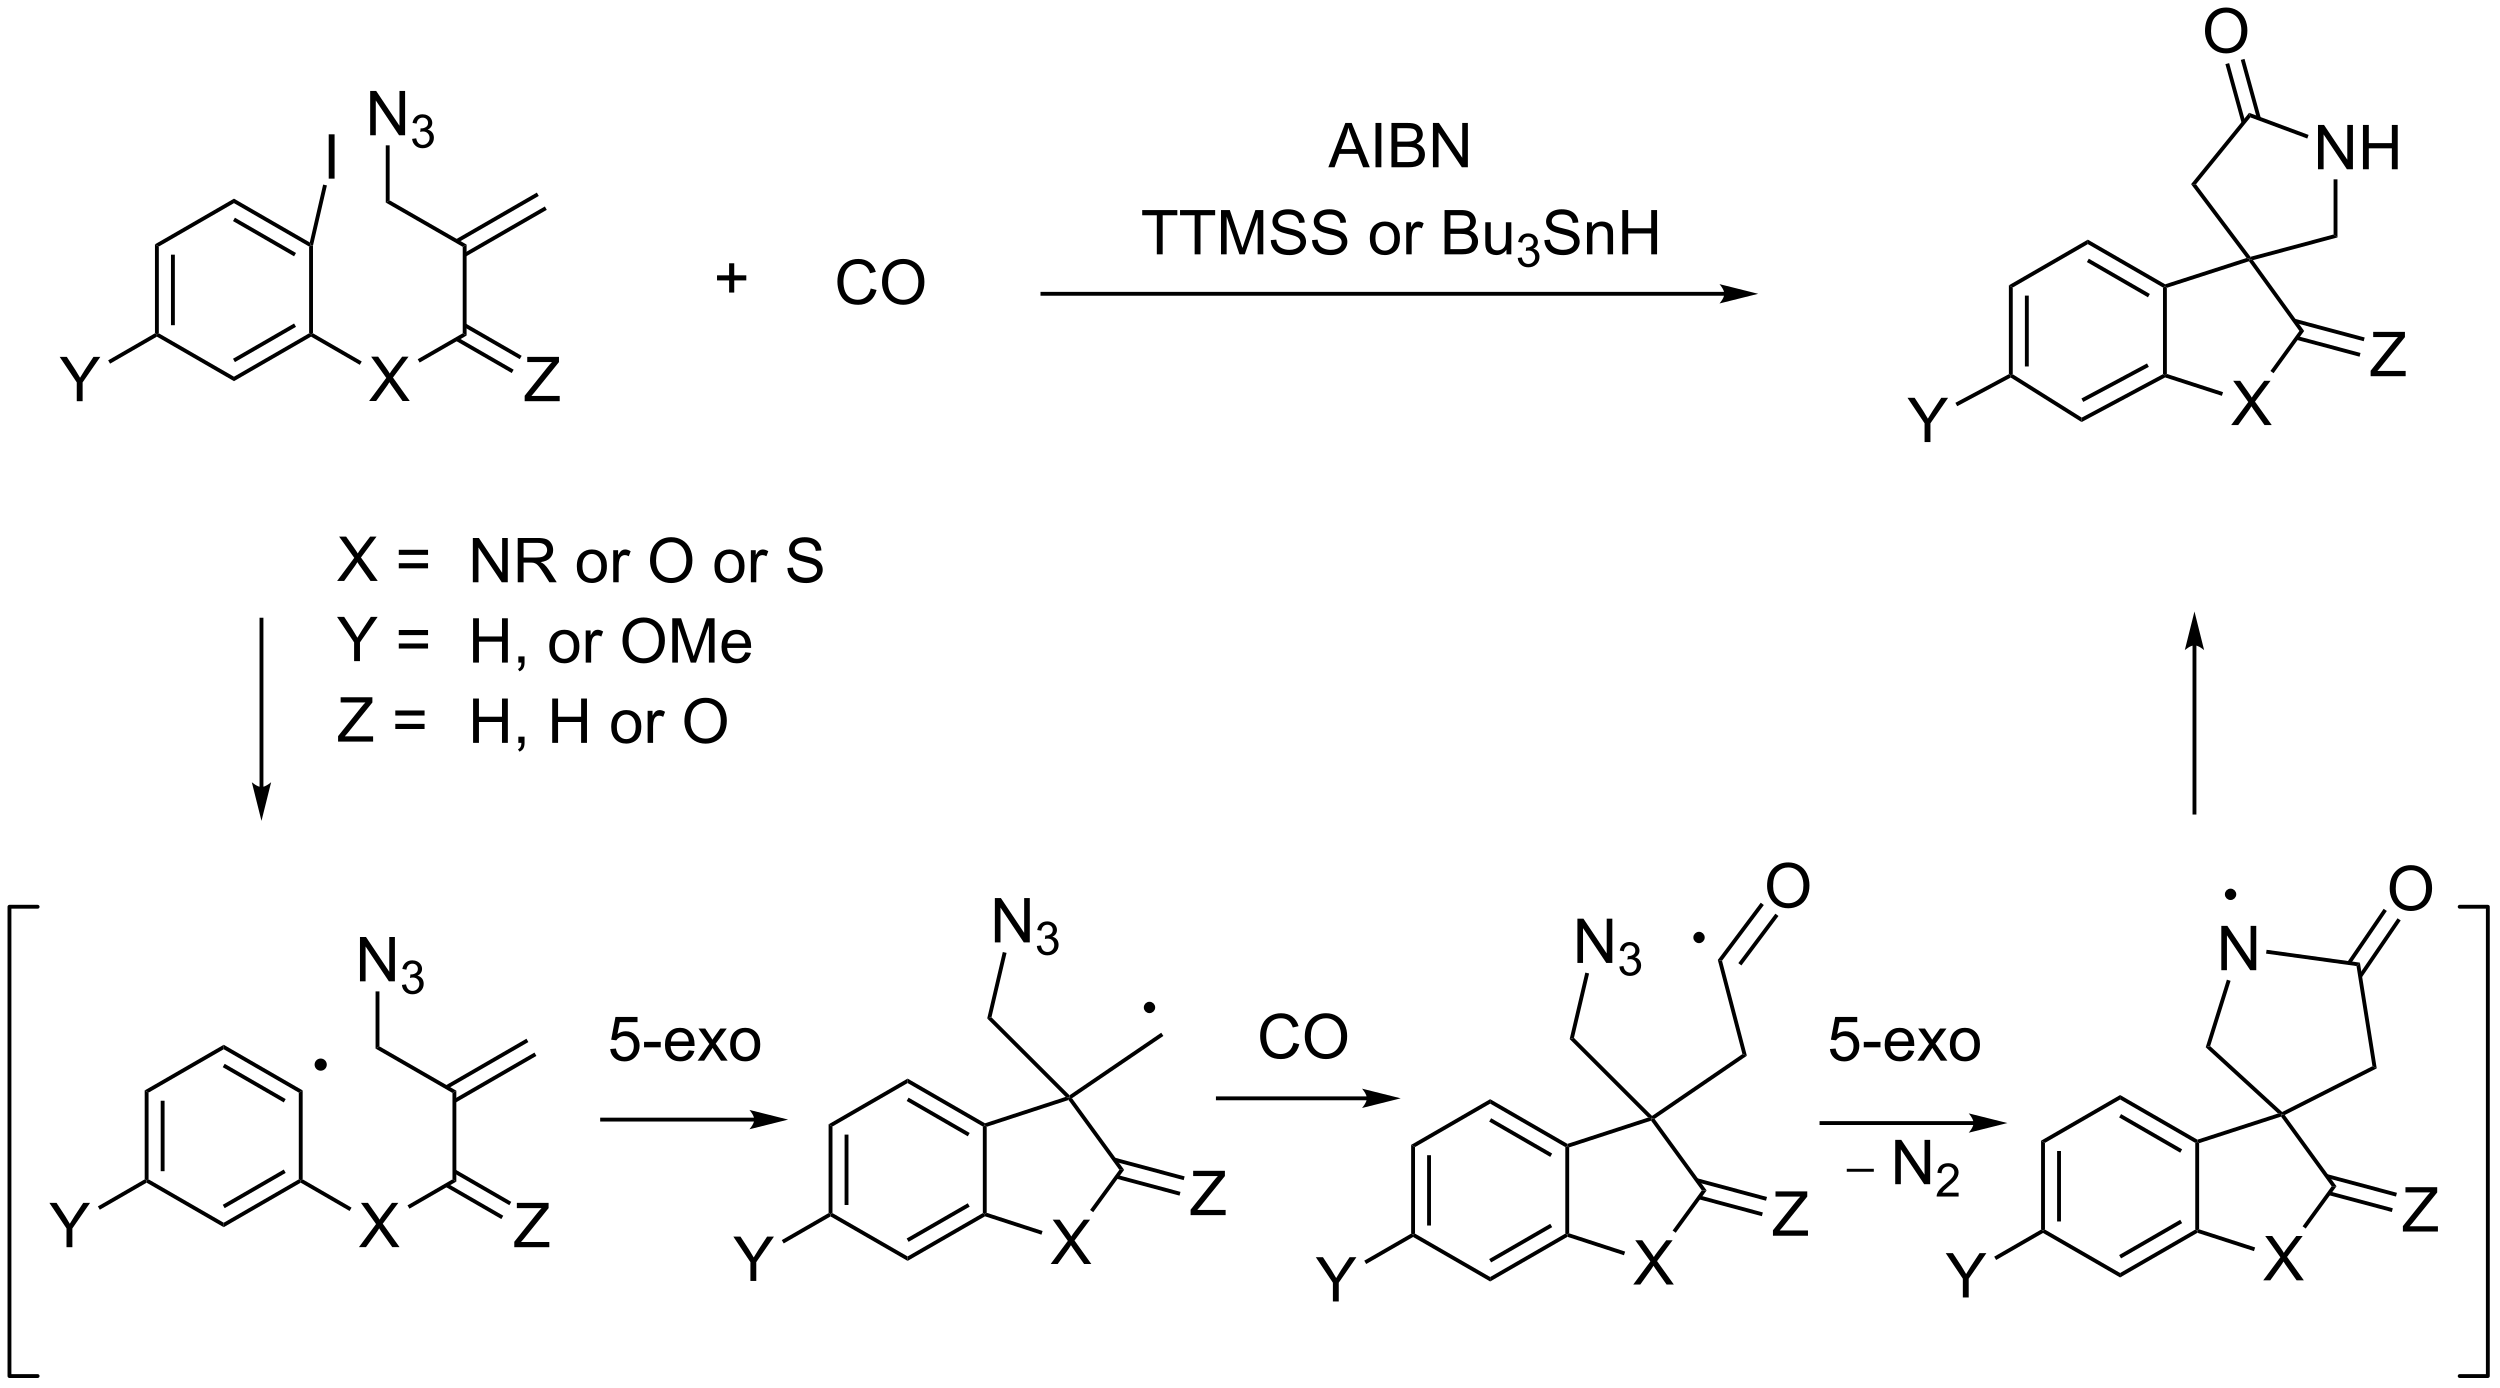 <?xml version="1.0" encoding="UTF-8"?>
<!DOCTYPE svg PUBLIC '-//W3C//DTD SVG 1.0//EN'
          'http://www.w3.org/TR/2001/REC-SVG-20010904/DTD/svg10.dtd'>
<svg stroke-dasharray="none" shape-rendering="auto" xmlns="http://www.w3.org/2000/svg" font-family="'Dialog'" text-rendering="auto" width="886" fill-opacity="1" color-interpolation="auto" color-rendering="auto" preserveAspectRatio="xMidYMid meet" font-size="12px" viewBox="0 0 886 492" fill="black" xmlns:xlink="http://www.w3.org/1999/xlink" stroke="black" image-rendering="auto" stroke-miterlimit="10" stroke-linecap="square" stroke-linejoin="miter" font-style="normal" stroke-width="1" height="492" stroke-dashoffset="0" font-weight="normal" stroke-opacity="1"
><!--Generated by the Batik Graphics2D SVG Generator--><defs id="genericDefs"
  /><g
  ><defs id="defs1"
    ><clipPath clipPathUnits="userSpaceOnUse" id="clipPath1"
      ><path d="M0.646 1.611 L332.528 1.611 L332.528 185.74 L0.646 185.74 L0.646 1.611 Z"
      /></clipPath
      ><clipPath clipPathUnits="userSpaceOnUse" id="clipPath2"
      ><path d="M19.423 31.502 L19.423 210.511 L342.077 210.511 L342.077 31.502 Z"
      /></clipPath
    ></defs
    ><g transform="scale(2.667,2.667) translate(-0.646,-1.611) matrix(1.029,0,0,1.029,-19.333,-30.792)"
    ><path d="M116.82 175.823 L97.171 175.823 L96.921 175.823 L96.921 176.323 L97.171 176.323 L116.82 176.323 L117.07 176.323 L117.07 175.823 L116.82 175.823 ZM121.195 176.073 L116.195 174.823 C116.195 174.823 116.82 175.526 116.82 176.073 C116.82 176.62 116.195 177.323 116.195 177.323 Z" stroke="none" clip-path="url(#clipPath2)"
    /></g
    ><g transform="matrix(2.743,0,0,2.743,-53.276,-86.409)"
    ><path d="M201.744 179.419 L202.244 179.708 L202.244 190.888 L201.994 191.032 L201.744 190.888 ZM203.808 180.754 L203.808 189.84 L204.308 189.84 L204.308 180.754 Z" stroke="none" clip-path="url(#clipPath2)"
    /></g
    ><g transform="matrix(2.743,0,0,2.743,-53.276,-86.409)"
    ><path d="M201.994 191.321 L201.994 191.032 L202.244 190.888 L211.953 196.494 L211.953 197.071 Z" stroke="none" clip-path="url(#clipPath2)"
    /></g
    ><g transform="matrix(2.743,0,0,2.743,-53.276,-86.409)"
    ><path d="M211.953 197.071 L211.953 196.494 L221.662 190.888 L221.912 191.032 L221.941 191.304 ZM212.078 194.608 L219.967 190.053 L219.717 189.62 L211.828 194.175 Z" stroke="none" clip-path="url(#clipPath2)"
    /></g
    ><g transform="matrix(2.743,0,0,2.743,-53.276,-86.409)"
    ><path d="M222.162 190.851 L221.912 191.032 L221.662 190.888 L221.662 179.708 L221.912 179.563 L222.162 179.745 Z" stroke="none" clip-path="url(#clipPath2)"
    /></g
    ><g transform="matrix(2.743,0,0,2.743,-53.276,-86.409)"
    ><path d="M221.941 179.291 L221.912 179.563 L221.662 179.708 L211.953 174.094 L211.953 173.516 ZM219.967 180.542 L212.078 175.981 L211.828 176.413 L219.716 180.975 Z" stroke="none" clip-path="url(#clipPath2)"
    /></g
    ><g transform="matrix(2.743,0,0,2.743,-53.276,-86.409)"
    ><path d="M211.953 173.516 L211.953 174.094 L202.244 179.708 L201.744 179.419 Z" stroke="none" clip-path="url(#clipPath2)"
    /></g
    ><g transform="matrix(2.743,0,0,2.743,-53.276,-86.409)"
    ><path d="M230.437 197.469 L232.65 194.484 L230.697 191.742 L231.601 191.742 L232.64 193.211 Q232.963 193.667 233.101 193.914 Q233.291 193.602 233.554 193.261 L234.705 191.742 L235.53 191.742 L233.518 194.44 L235.687 197.469 L234.749 197.469 L233.306 195.425 Q233.187 195.25 233.056 195.042 Q232.866 195.354 232.783 195.471 L231.346 197.469 L230.437 197.469 Z" stroke="none" clip-path="url(#clipPath2)"
    /></g
    ><g transform="matrix(2.743,0,0,2.743,-53.276,-86.409)"
    ><path d="M221.941 191.304 L221.912 191.032 L222.162 190.851 L229.394 193.208 L229.239 193.684 Z" stroke="none" clip-path="url(#clipPath2)"
    /></g
    ><g transform="matrix(2.743,0,0,2.743,-53.276,-86.409)"
    ><path d="M235.929 190.778 L235.525 190.484 L239.301 185.306 L239.92 185.306 Z" stroke="none" clip-path="url(#clipPath2)"
    /></g
    ><g transform="matrix(2.743,0,0,2.743,-53.276,-86.409)"
    ><path d="M239.92 185.306 L239.301 185.306 L232.743 176.295 L232.838 176.001 L233.191 176.062 Z" stroke="none" clip-path="url(#clipPath2)"
    /></g
    ><g transform="matrix(2.743,0,0,2.743,-53.276,-86.409)"
    ><path d="M232.373 175.89 L232.838 176.001 L232.743 176.295 L222.162 179.745 L221.912 179.563 L221.941 179.291 Z" stroke="none" clip-path="url(#clipPath2)"
    /></g
    ><g transform="matrix(2.743,0,0,2.743,-53.276,-86.409)"
    ><path d="M223.225 155.918 L223.225 150.192 L224.003 150.192 L227.011 154.687 L227.011 150.192 L227.738 150.192 L227.738 155.918 L226.959 155.918 L223.951 151.418 L223.951 155.918 L223.225 155.918 Z" stroke="none" clip-path="url(#clipPath2)"
    /></g
    ><g transform="matrix(2.743,0,0,2.743,-53.276,-86.409)"
    ><path d="M228.644 156.384 L229.172 156.313 Q229.264 156.762 229.481 156.96 Q229.699 157.157 230.014 157.157 Q230.385 157.157 230.641 156.899 Q230.899 156.641 230.899 156.261 Q230.899 155.897 230.66 155.663 Q230.424 155.427 230.057 155.427 Q229.908 155.427 229.686 155.485 L229.744 155.022 Q229.797 155.028 229.828 155.028 Q230.166 155.028 230.436 154.852 Q230.705 154.677 230.705 154.309 Q230.705 154.02 230.508 153.831 Q230.312 153.639 230.002 153.639 Q229.693 153.639 229.488 153.833 Q229.283 154.026 229.225 154.413 L228.697 154.319 Q228.795 153.788 229.137 153.497 Q229.481 153.206 229.99 153.206 Q230.342 153.206 230.637 153.356 Q230.934 153.507 231.09 153.768 Q231.246 154.028 231.246 154.321 Q231.246 154.6 231.096 154.829 Q230.947 155.058 230.654 155.192 Q231.035 155.28 231.246 155.558 Q231.457 155.833 231.457 156.249 Q231.457 156.811 231.047 157.204 Q230.637 157.595 230.01 157.595 Q229.445 157.595 229.07 157.259 Q228.697 156.921 228.644 156.384 Z" stroke="none" clip-path="url(#clipPath2)"
    /></g
    ><g transform="matrix(2.743,0,0,2.743,-53.276,-86.409)"
    ><path d="M232.868 175.678 L232.838 176.001 L232.373 175.89 L222.228 165.753 L222.779 165.596 Z" stroke="none" clip-path="url(#clipPath2)"
    /></g
    ><g transform="matrix(2.743,0,0,2.743,-53.276,-86.409)"
    ><path d="M222.779 165.596 L222.228 165.753 L224.248 157.161 L224.735 157.276 Z" stroke="none" clip-path="url(#clipPath2)"
    /></g
    ><g transform="matrix(2.743,0,0,2.743,-53.276,-86.409)"
    ><path d="M241.367 155.526 L241.911 155.633 L245.12 167.906 L244.547 167.692 Z" stroke="none" clip-path="url(#clipPath2)"
    /></g
    ><g transform="matrix(2.743,0,0,2.743,-53.276,-86.409)"
    ><path d="M244.547 167.692 L245.12 167.906 L233.191 176.062 L232.838 176.001 L232.868 175.678 Z" stroke="none" clip-path="url(#clipPath2)"
    /></g
    ><g transform="matrix(2.743,0,0,2.743,-53.276,-86.409)"
    ><path d="M247.731 145.965 Q247.731 144.538 248.496 143.733 Q249.262 142.926 250.473 142.926 Q251.264 142.926 251.9 143.306 Q252.538 143.684 252.871 144.361 Q253.207 145.038 253.207 145.897 Q253.207 146.77 252.856 147.457 Q252.504 148.145 251.858 148.499 Q251.215 148.853 250.468 148.853 Q249.66 148.853 249.022 148.463 Q248.387 148.069 248.059 147.395 Q247.731 146.718 247.731 145.965 ZM248.512 145.976 Q248.512 147.012 249.066 147.608 Q249.624 148.202 250.465 148.202 Q251.319 148.202 251.871 147.601 Q252.426 146.999 252.426 145.895 Q252.426 145.194 252.189 144.673 Q251.952 144.153 251.496 143.866 Q251.043 143.577 250.475 143.577 Q249.671 143.577 249.09 144.132 Q248.512 144.684 248.512 145.976 Z" stroke="none" clip-path="url(#clipPath2)"
    /></g
    ><g transform="matrix(2.743,0,0,2.743,-53.276,-86.409)"
    ><path d="M241.911 155.633 L241.367 155.526 L246.912 148.133 L247.312 148.433 ZM244.416 156.236 L249.203 149.852 L248.804 149.552 L244.016 155.936 Z" stroke="none" clip-path="url(#clipPath2)"
    /></g
    ><g transform="matrix(2.743,0,0,2.743,-53.276,-86.409)"
    ><path d="M278.973 68.359 L279.473 68.648 L279.473 79.858 L279.223 79.996 L278.973 79.846 ZM281.042 69.697 L281.042 78.853 L281.542 78.853 L281.542 69.697 Z" stroke="none" clip-path="url(#clipPath2)"
    /></g
    ><g transform="matrix(2.743,0,0,2.743,-53.276,-86.409)"
    ><path d="M279.213 80.285 L279.223 79.996 L279.473 79.858 L288.386 85.457 L288.366 86.035 Z" stroke="none" clip-path="url(#clipPath2)"
    /></g
    ><g transform="matrix(2.743,0,0,2.743,-53.276,-86.409)"
    ><path d="M288.366 86.035 L288.386 85.457 L298.884 79.846 L299.134 79.996 L299.158 80.267 ZM288.583 83.43 L297.056 78.9 L296.82 78.459 L288.347 82.989 Z" stroke="none" clip-path="url(#clipPath2)"
    /></g
    ><g transform="matrix(2.743,0,0,2.743,-53.276,-86.409)"
    ><path d="M299.384 79.814 L299.134 79.996 L298.884 79.846 L298.884 68.648 L299.134 68.503 L299.384 68.685 Z" stroke="none" clip-path="url(#clipPath2)"
    /></g
    ><g transform="matrix(2.743,0,0,2.743,-53.276,-86.409)"
    ><path d="M299.162 68.231 L299.134 68.503 L298.884 68.648 L289.175 63.042 L289.174 62.464 ZM297.189 69.482 L289.3 64.927 L289.05 65.36 L296.939 69.915 Z" stroke="none" clip-path="url(#clipPath2)"
    /></g
    ><g transform="matrix(2.743,0,0,2.743,-53.276,-86.409)"
    ><path d="M289.174 62.464 L289.175 63.042 L279.473 68.648 L278.973 68.359 Z" stroke="none" clip-path="url(#clipPath2)"
    /></g
    ><g transform="matrix(2.743,0,0,2.743,-53.276,-86.409)"
    ><path d="M307.69 86.425 L309.904 83.441 L307.95 80.698 L308.854 80.698 L309.893 82.167 Q310.216 82.623 310.354 82.87 Q310.544 82.558 310.807 82.217 L311.958 80.698 L312.784 80.698 L310.771 83.396 L312.94 86.425 L312.003 86.425 L310.56 84.381 Q310.44 84.206 310.31 83.998 Q310.12 84.31 310.036 84.427 L308.599 86.425 L307.69 86.425 Z" stroke="none" clip-path="url(#clipPath2)"
    /></g
    ><g transform="matrix(2.743,0,0,2.743,-53.276,-86.409)"
    ><path d="M299.158 80.267 L299.134 79.996 L299.384 79.814 L306.647 82.17 L306.492 82.645 Z" stroke="none" clip-path="url(#clipPath2)"
    /></g
    ><g transform="matrix(2.743,0,0,2.743,-53.276,-86.409)"
    ><path d="M313.171 79.722 L312.766 79.429 L316.507 74.262 L317.124 74.262 Z" stroke="none" clip-path="url(#clipPath2)"
    /></g
    ><g transform="matrix(2.743,0,0,2.743,-53.276,-86.409)"
    ><path d="M317.124 74.262 L316.507 74.262 L309.995 65.259 L310.091 64.965 L310.506 65.113 Z" stroke="none" clip-path="url(#clipPath2)"
    /></g
    ><g transform="matrix(2.743,0,0,2.743,-53.276,-86.409)"
    ><path d="M309.681 64.835 L310.091 64.965 L309.995 65.259 L299.384 68.685 L299.134 68.503 L299.162 68.231 Z" stroke="none" clip-path="url(#clipPath2)"
    /></g
    ><g transform="matrix(2.743,0,0,2.743,-53.276,-86.409)"
    ><path d="M318.911 53.369 L318.911 47.642 L319.689 47.642 L322.697 52.137 L322.697 47.642 L323.424 47.642 L323.424 53.369 L322.645 53.369 L319.637 48.869 L319.637 53.369 L318.911 53.369 ZM324.719 53.369 L324.719 47.642 L325.477 47.642 L325.477 49.994 L328.454 49.994 L328.454 47.642 L329.212 47.642 L329.212 53.369 L328.454 53.369 L328.454 50.668 L325.477 50.668 L325.477 53.369 L324.719 53.369 Z" stroke="none" clip-path="url(#clipPath2)"
    /></g
    ><g transform="matrix(2.743,0,0,2.743,-53.276,-86.409)"
    ><path d="M310.506 65.113 L310.091 64.965 L310.189 64.68 L320.926 61.795 L321.426 62.178 Z" stroke="none" clip-path="url(#clipPath2)"
    /></g
    ><g transform="matrix(2.743,0,0,2.743,-53.276,-86.409)"
    ><path d="M321.426 62.178 L320.926 61.795 L320.926 54.669 L321.426 54.669 Z" stroke="none" clip-path="url(#clipPath2)"
    /></g
    ><g transform="matrix(2.743,0,0,2.743,-53.276,-86.409)"
    ><path d="M317.698 48.934 L317.524 49.403 L310.172 46.67 L310.01 46.076 Z" stroke="none" clip-path="url(#clipPath2)"
    /></g
    ><g transform="matrix(2.743,0,0,2.743,-53.276,-86.409)"
    ><path d="M310.01 46.076 L310.172 46.67 L303.149 55.308 L302.514 55.296 Z" stroke="none" clip-path="url(#clipPath2)"
    /></g
    ><g transform="matrix(2.743,0,0,2.743,-53.276,-86.409)"
    ><path d="M302.514 55.296 L303.149 55.308 L310.189 64.68 L310.091 64.965 L309.681 64.835 Z" stroke="none" clip-path="url(#clipPath2)"
    /></g
    ><g transform="matrix(2.743,0,0,2.743,-53.276,-86.409)"
    ><path d="M304.311 35.514 Q304.311 34.087 305.077 33.282 Q305.842 32.474 307.053 32.474 Q307.845 32.474 308.481 32.855 Q309.118 33.232 309.452 33.909 Q309.788 34.587 309.788 35.446 Q309.788 36.318 309.436 37.006 Q309.085 37.693 308.439 38.047 Q307.796 38.402 307.048 38.402 Q306.241 38.402 305.603 38.011 Q304.967 37.618 304.639 36.943 Q304.311 36.266 304.311 35.514 ZM305.092 35.524 Q305.092 36.56 305.647 37.157 Q306.204 37.751 307.046 37.751 Q307.9 37.751 308.452 37.149 Q309.007 36.547 309.007 35.443 Q309.007 34.743 308.769 34.222 Q308.533 33.701 308.077 33.415 Q307.624 33.126 307.056 33.126 Q306.251 33.126 305.671 33.68 Q305.092 34.232 305.092 35.524 Z" stroke="none" clip-path="url(#clipPath2)"
    /></g
    ><g transform="matrix(2.743,0,0,2.743,-53.276,-86.409)"
    ><path d="M311.524 46.749 L309.419 39.11 L308.937 39.243 L311.042 46.882 ZM309.533 47.289 L307.431 39.657 L306.949 39.79 L309.051 47.422 Z" stroke="none" clip-path="url(#clipPath2)"
    /></g
    ><g transform="matrix(2.743,0,0,2.743,-53.276,-86.409)"
    ><path d="M238.94 153.109 C238.672 153.109 238.456 152.892 238.456 152.625 C238.456 152.358 238.672 152.141 238.94 152.141 C239.207 152.141 239.423 152.358 239.423 152.625 C239.423 152.892 239.207 153.109 238.94 153.109" stroke="none" clip-path="url(#clipPath2)"
    /></g
    ><g stroke-width="0.5" transform="matrix(2.743,0,0,2.743,-53.276,-86.409)" stroke-linejoin="round" stroke-linecap="round"
    ><path fill="none" d="M238.94 153.109 C238.672 153.109 238.456 152.892 238.456 152.625 C238.456 152.358 238.672 152.141 238.94 152.141 C239.207 152.141 239.423 152.358 239.423 152.625 C239.423 152.892 239.207 153.109 238.94 153.109" clip-path="url(#clipPath2)"
    /></g
    ><g transform="matrix(2.743,0,0,2.743,-53.276,-86.409)"
    ><path d="M196.022 173.156 L176.773 173.156 L176.523 173.156 L176.523 173.656 L176.773 173.656 L196.022 173.656 L196.272 173.656 L196.272 173.156 L196.022 173.156 ZM200.397 173.406 L195.397 172.156 C195.397 172.156 196.022 172.859 196.022 173.406 C196.022 173.953 195.397 174.656 195.397 174.656 Z" stroke="none" clip-path="url(#clipPath2)"
    /></g
    ><g transform="matrix(2.743,0,0,2.743,-53.276,-86.409)"
    ><path d="M186.539 166.231 L187.297 166.421 Q187.06 167.356 186.44 167.848 Q185.821 168.337 184.927 168.337 Q184 168.337 183.42 167.96 Q182.841 167.582 182.537 166.869 Q182.235 166.152 182.235 165.332 Q182.235 164.436 182.576 163.772 Q182.92 163.106 183.55 162.759 Q184.18 162.413 184.938 162.413 Q185.797 162.413 186.383 162.85 Q186.969 163.288 187.201 164.082 L186.453 164.256 Q186.256 163.631 185.875 163.348 Q185.498 163.061 184.922 163.061 Q184.263 163.061 183.818 163.379 Q183.375 163.694 183.196 164.228 Q183.016 164.762 183.016 165.327 Q183.016 166.059 183.23 166.603 Q183.443 167.147 183.891 167.418 Q184.341 167.686 184.865 167.686 Q185.5 167.686 185.94 167.319 Q186.383 166.952 186.539 166.231 ZM188.002 165.449 Q188.002 164.022 188.767 163.218 Q189.533 162.41 190.744 162.41 Q191.536 162.41 192.171 162.79 Q192.809 163.168 193.142 163.845 Q193.478 164.522 193.478 165.381 Q193.478 166.254 193.127 166.941 Q192.775 167.629 192.129 167.983 Q191.486 168.337 190.739 168.337 Q189.931 168.337 189.293 167.947 Q188.658 167.553 188.33 166.879 Q188.002 166.202 188.002 165.449 ZM188.783 165.46 Q188.783 166.496 189.338 167.093 Q189.895 167.686 190.736 167.686 Q191.59 167.686 192.142 167.085 Q192.697 166.483 192.697 165.379 Q192.697 164.678 192.46 164.158 Q192.223 163.637 191.767 163.35 Q191.314 163.061 190.746 163.061 Q189.942 163.061 189.361 163.616 Q188.783 164.168 188.783 165.46 Z" stroke="none" clip-path="url(#clipPath2)"
    /></g
    ><g transform="matrix(2.743,0,0,2.743,-53.276,-86.409)"
    ><path d="M248.49 191.16 L248.49 190.457 L251.422 186.787 Q251.735 186.397 252.016 186.107 L248.821 186.107 L248.821 185.433 L252.922 185.433 L252.922 186.107 L249.709 190.082 L249.36 190.482 L253.016 190.482 L253.016 191.16 L248.49 191.16 Z" stroke="none" clip-path="url(#clipPath2)"
    /></g
    ><g transform="matrix(2.743,0,0,2.743,-53.276,-86.409)"
    ><path d="M238.893 186.442 L247.058 188.635 L247.188 188.152 L239.023 185.959 ZM238.577 184.217 L247.594 186.638 L247.724 186.155 L238.707 183.734 Z" stroke="none" clip-path="url(#clipPath2)"
    /></g
    ><g transform="matrix(2.743,0,0,2.743,-53.276,-86.409)"
    ><path d="M325.711 80.108 L325.711 79.404 L328.644 75.735 Q328.956 75.345 329.237 75.055 L326.042 75.055 L326.042 74.381 L330.144 74.381 L330.144 75.055 L326.93 79.029 L326.581 79.43 L330.237 79.43 L330.237 80.108 L325.711 80.108 Z" stroke="none" clip-path="url(#clipPath2)"
    /></g
    ><g transform="matrix(2.743,0,0,2.743,-53.276,-86.409)"
    ><path d="M316.101 75.401 L324.28 77.588 L324.409 77.105 L316.23 74.918 ZM315.79 73.175 L324.815 75.588 L324.944 75.105 L315.919 72.692 Z" stroke="none" clip-path="url(#clipPath2)"
    /></g
    ><g transform="matrix(2.743,0,0,2.743,-53.276,-86.409)"
    ><path d="M62.978 106.559 L65.192 103.575 L63.238 100.832 L64.142 100.832 L65.181 102.301 Q65.504 102.757 65.642 103.004 Q65.832 102.692 66.095 102.351 L67.246 100.832 L68.072 100.832 L66.059 103.53 L68.228 106.559 L67.29 106.559 L65.848 104.515 Q65.728 104.34 65.598 104.132 Q65.408 104.444 65.324 104.562 L63.887 106.559 L62.978 106.559 ZM74.727 103.192 L70.945 103.192 L70.945 102.536 L74.727 102.536 L74.727 103.192 ZM74.727 104.929 L70.945 104.929 L70.945 104.272 L74.727 104.272 L74.727 104.929 Z" stroke="none" clip-path="url(#clipPath2)"
    /></g
    ><g transform="matrix(2.743,0,0,2.743,-53.276,-86.409)"
    ><path d="M63.103 127.316 L63.103 126.613 L66.035 122.944 Q66.348 122.553 66.629 122.264 L63.434 122.264 L63.434 121.589 L67.535 121.589 L67.535 122.264 L64.322 126.238 L63.973 126.639 L67.629 126.639 L67.629 127.316 L63.103 127.316 ZM74.277 123.949 L70.496 123.949 L70.496 123.293 L74.277 123.293 L74.277 123.949 ZM74.277 125.686 L70.496 125.686 L70.496 125.029 L74.277 125.029 L74.277 125.686 Z" stroke="none" clip-path="url(#clipPath2)"
    /></g
    ><g transform="matrix(2.743,0,0,2.743,-53.276,-86.409)"
    ><path d="M39.443 63.064 L39.943 63.353 L39.943 74.565 L39.693 74.709 L39.443 74.565 ZM41.513 64.403 L41.513 73.514 L42.013 73.514 L42.013 64.403 Z" stroke="none" clip-path="url(#clipPath2)"
    /></g
    ><g transform="matrix(2.743,0,0,2.743,-53.276,-86.409)"
    ><path d="M39.693 74.998 L39.693 74.709 L39.943 74.565 L49.652 80.171 L49.652 80.748 Z" stroke="none" clip-path="url(#clipPath2)"
    /></g
    ><g transform="matrix(2.743,0,0,2.743,-53.276,-86.409)"
    ><path d="M49.652 80.748 L49.652 80.171 L59.361 74.565 L59.611 74.709 L59.611 74.998 ZM49.777 78.285 L57.666 73.73 L57.416 73.297 L49.527 77.852 Z" stroke="none" clip-path="url(#clipPath2)"
    /></g
    ><g transform="matrix(2.743,0,0,2.743,-53.276,-86.409)"
    ><path d="M59.861 74.565 L59.611 74.709 L59.361 74.565 L59.361 63.353 L59.611 63.208 L59.861 63.237 Z" stroke="none" clip-path="url(#clipPath2)"
    /></g
    ><g transform="matrix(2.743,0,0,2.743,-53.276,-86.409)"
    ><path d="M59.444 62.823 L59.611 63.208 L59.361 63.353 L49.652 57.747 L49.652 57.169 ZM57.666 64.187 L49.777 59.632 L49.527 60.065 L57.416 64.62 Z" stroke="none" clip-path="url(#clipPath2)"
    /></g
    ><g transform="matrix(2.743,0,0,2.743,-53.276,-86.409)"
    ><path d="M49.652 57.169 L49.652 57.747 L39.943 63.353 L39.443 63.064 Z" stroke="none" clip-path="url(#clipPath2)"
    /></g
    ><g transform="matrix(2.743,0,0,2.743,-53.276,-86.409)"
    ><path d="M67.113 83.31 L69.327 80.326 L67.374 77.584 L68.277 77.584 L69.316 79.052 Q69.639 79.508 69.777 79.755 Q69.967 79.443 70.23 79.102 L71.382 77.584 L72.207 77.584 L70.194 80.282 L72.363 83.31 L71.426 83.31 L69.983 81.266 Q69.863 81.091 69.733 80.883 Q69.543 81.196 69.46 81.313 L68.022 83.31 L67.113 83.31 Z" stroke="none" clip-path="url(#clipPath2)"
    /></g
    ><g transform="matrix(2.743,0,0,2.743,-53.276,-86.409)"
    ><path d="M59.611 74.998 L59.611 74.709 L59.861 74.565 L66.158 78.206 L65.908 78.639 Z" stroke="none" clip-path="url(#clipPath2)"
    /></g
    ><g transform="matrix(2.743,0,0,2.743,-53.276,-86.409)"
    ><path d="M73.642 78.347 L73.393 77.913 L79.207 74.564 L79.707 74.853 Z" stroke="none" clip-path="url(#clipPath2)"
    /></g
    ><g transform="matrix(2.743,0,0,2.743,-53.276,-86.409)"
    ><path d="M79.707 74.853 L79.207 74.564 L79.207 63.393 L79.707 63.104 Z" stroke="none" clip-path="url(#clipPath2)"
    /></g
    ><g transform="matrix(2.743,0,0,2.743,-53.276,-86.409)"
    ><path d="M79.707 63.104 L79.207 63.393 L69.264 57.675 L69.764 57.385 Z" stroke="none" clip-path="url(#clipPath2)"
    /></g
    ><g transform="matrix(2.743,0,0,2.743,-53.276,-86.409)"
    ><path d="M242.208 69.212 L154.107 69.212 L153.857 69.212 L153.857 69.712 L154.107 69.712 L242.208 69.712 L242.458 69.712 L242.458 69.212 L242.208 69.212 ZM246.583 69.462 L241.583 68.212 C241.583 68.212 242.208 68.915 242.208 69.462 C242.208 70.009 241.583 70.712 241.583 70.712 Z" stroke="none" clip-path="url(#clipPath2)"
    /></g
    ><g transform="matrix(2.743,0,0,2.743,-53.276,-86.409)"
    ><path d="M191.043 53.115 L193.243 47.389 L194.061 47.389 L196.405 53.115 L195.54 53.115 L194.874 51.381 L192.478 51.381 L191.85 53.115 L191.043 53.115 ZM192.696 50.764 L194.639 50.764 L194.04 49.178 Q193.767 48.454 193.634 47.99 Q193.525 48.54 193.327 49.084 L192.696 50.764 ZM197.139 53.115 L197.139 47.389 L197.897 47.389 L197.897 53.115 L197.139 53.115 ZM199.2 53.115 L199.2 47.389 L201.349 47.389 Q202.005 47.389 202.401 47.563 Q202.799 47.735 203.023 48.097 Q203.247 48.459 203.247 48.852 Q203.247 49.219 203.047 49.545 Q202.849 49.868 202.448 50.068 Q202.966 50.219 203.245 50.587 Q203.526 50.954 203.526 51.454 Q203.526 51.857 203.354 52.204 Q203.185 52.547 202.935 52.735 Q202.685 52.922 202.307 53.019 Q201.932 53.115 201.385 53.115 L199.2 53.115 ZM199.958 49.795 L201.198 49.795 Q201.7 49.795 201.919 49.727 Q202.208 49.641 202.354 49.443 Q202.502 49.243 202.502 48.943 Q202.502 48.657 202.364 48.441 Q202.229 48.225 201.974 48.144 Q201.721 48.063 201.104 48.063 L199.958 48.063 L199.958 49.795 ZM199.958 52.438 L201.385 52.438 Q201.752 52.438 201.901 52.412 Q202.161 52.365 202.336 52.256 Q202.513 52.147 202.625 51.938 Q202.739 51.727 202.739 51.454 Q202.739 51.133 202.575 50.899 Q202.411 50.662 202.12 50.566 Q201.831 50.469 201.284 50.469 L199.958 50.469 L199.958 52.438 ZM204.56 53.115 L204.56 47.389 L205.338 47.389 L208.346 51.883 L208.346 47.389 L209.073 47.389 L209.073 53.115 L208.294 53.115 L205.286 48.615 L205.286 53.115 L204.56 53.115 Z" stroke="none" clip-path="url(#clipPath2)"
    /></g
    ><g transform="matrix(2.743,0,0,2.743,-53.276,-86.409)"
    ><path d="M168.885 64.365 L168.885 59.313 L166.997 59.313 L166.997 58.639 L171.536 58.639 L171.536 59.313 L169.643 59.313 L169.643 64.365 L168.885 64.365 ZM173.772 64.365 L173.772 59.313 L171.883 59.313 L171.883 58.639 L176.423 58.639 L176.423 59.313 L174.529 59.313 L174.529 64.365 L173.772 64.365 ZM177.177 64.365 L177.177 58.639 L178.317 58.639 L179.674 62.693 Q179.861 63.258 179.947 63.54 Q180.044 63.227 180.252 62.623 L181.622 58.639 L182.643 58.639 L182.643 64.365 L181.911 64.365 L181.911 59.571 L180.247 64.365 L179.565 64.365 L177.908 59.49 L177.908 64.365 L177.177 64.365 ZM183.606 62.524 L184.322 62.462 Q184.372 62.891 184.557 63.167 Q184.744 63.443 185.135 63.613 Q185.525 63.782 186.012 63.782 Q186.447 63.782 186.778 63.654 Q187.111 63.524 187.273 63.3 Q187.434 63.076 187.434 62.81 Q187.434 62.54 187.278 62.339 Q187.122 62.139 186.762 62.001 Q186.533 61.912 185.744 61.722 Q184.955 61.532 184.637 61.365 Q184.229 61.149 184.025 60.831 Q183.825 60.514 183.825 60.118 Q183.825 59.685 184.07 59.308 Q184.317 58.93 184.788 58.735 Q185.262 58.54 185.84 58.54 Q186.479 58.54 186.963 58.745 Q187.45 58.951 187.71 59.35 Q187.973 59.748 187.994 60.251 L187.268 60.305 Q187.208 59.764 186.869 59.488 Q186.533 59.209 185.872 59.209 Q185.184 59.209 184.869 59.462 Q184.557 59.712 184.557 60.068 Q184.557 60.376 184.778 60.576 Q184.997 60.774 185.921 60.985 Q186.846 61.193 187.19 61.35 Q187.69 61.579 187.927 61.933 Q188.166 62.287 188.166 62.748 Q188.166 63.204 187.903 63.61 Q187.643 64.014 187.15 64.24 Q186.661 64.464 186.049 64.464 Q185.27 64.464 184.744 64.238 Q184.221 64.008 183.921 63.555 Q183.622 63.1 183.606 62.524 ZM188.942 62.524 L189.658 62.462 Q189.708 62.891 189.893 63.167 Q190.08 63.443 190.471 63.613 Q190.861 63.782 191.348 63.782 Q191.783 63.782 192.114 63.654 Q192.447 63.524 192.609 63.3 Q192.77 63.076 192.77 62.81 Q192.77 62.54 192.614 62.339 Q192.458 62.139 192.098 62.001 Q191.869 61.912 191.08 61.722 Q190.291 61.532 189.973 61.365 Q189.565 61.149 189.361 60.831 Q189.161 60.514 189.161 60.118 Q189.161 59.685 189.406 59.308 Q189.653 58.93 190.124 58.735 Q190.598 58.54 191.177 58.54 Q191.815 58.54 192.299 58.745 Q192.786 58.951 193.046 59.35 Q193.309 59.748 193.33 60.251 L192.604 60.305 Q192.544 59.764 192.205 59.488 Q191.869 59.209 191.208 59.209 Q190.52 59.209 190.205 59.462 Q189.893 59.712 189.893 60.068 Q189.893 60.376 190.114 60.576 Q190.333 60.774 191.257 60.985 Q192.182 61.193 192.525 61.35 Q193.025 61.579 193.262 61.933 Q193.502 62.287 193.502 62.748 Q193.502 63.204 193.239 63.61 Q192.979 64.014 192.486 64.24 Q191.997 64.464 191.385 64.464 Q190.606 64.464 190.08 64.238 Q189.557 64.008 189.257 63.555 Q188.958 63.1 188.942 62.524 ZM196.407 62.29 Q196.407 61.139 197.048 60.584 Q197.584 60.123 198.352 60.123 Q199.209 60.123 199.751 60.683 Q200.295 61.243 200.295 62.232 Q200.295 63.032 200.053 63.493 Q199.813 63.951 199.355 64.206 Q198.897 64.459 198.352 64.459 Q197.482 64.459 196.943 63.902 Q196.407 63.342 196.407 62.29 ZM197.131 62.29 Q197.131 63.087 197.477 63.485 Q197.826 63.881 198.352 63.881 Q198.876 63.881 199.222 63.482 Q199.571 63.084 199.571 62.266 Q199.571 61.498 199.222 61.102 Q198.873 60.704 198.352 60.704 Q197.826 60.704 197.477 61.1 Q197.131 61.493 197.131 62.29 ZM201.111 64.365 L201.111 60.217 L201.744 60.217 L201.744 60.844 Q201.986 60.404 202.19 60.264 Q202.395 60.123 202.643 60.123 Q202.997 60.123 203.364 60.35 L203.122 61.001 Q202.864 60.85 202.606 60.85 Q202.377 60.85 202.192 60.988 Q202.01 61.126 201.932 61.373 Q201.815 61.748 201.815 62.193 L201.815 64.365 L201.111 64.365 ZM206.063 64.365 L206.063 58.639 L208.212 58.639 Q208.868 58.639 209.264 58.813 Q209.662 58.985 209.886 59.347 Q210.11 59.709 210.11 60.102 Q210.11 60.469 209.91 60.795 Q209.712 61.118 209.311 61.318 Q209.829 61.469 210.107 61.837 Q210.389 62.204 210.389 62.704 Q210.389 63.107 210.217 63.454 Q210.048 63.797 209.798 63.985 Q209.548 64.172 209.17 64.269 Q208.795 64.365 208.248 64.365 L206.063 64.365 ZM206.821 61.045 L208.061 61.045 Q208.563 61.045 208.782 60.977 Q209.071 60.891 209.217 60.693 Q209.365 60.493 209.365 60.193 Q209.365 59.907 209.227 59.691 Q209.092 59.475 208.837 59.394 Q208.584 59.313 207.967 59.313 L206.821 59.313 L206.821 61.045 ZM206.821 63.688 L208.248 63.688 Q208.615 63.688 208.764 63.662 Q209.024 63.615 209.199 63.506 Q209.376 63.396 209.488 63.188 Q209.602 62.977 209.602 62.704 Q209.602 62.383 209.438 62.149 Q209.274 61.912 208.982 61.816 Q208.693 61.719 208.147 61.719 L206.821 61.719 L206.821 63.688 ZM214.061 64.365 L214.061 63.756 Q213.576 64.459 212.743 64.459 Q212.376 64.459 212.058 64.318 Q211.74 64.178 211.584 63.964 Q211.43 63.751 211.368 63.443 Q211.326 63.235 211.326 62.787 L211.326 60.217 L212.029 60.217 L212.029 62.516 Q212.029 63.068 212.071 63.258 Q212.139 63.537 212.352 63.696 Q212.568 63.852 212.883 63.852 Q213.201 63.852 213.477 63.691 Q213.756 63.529 213.87 63.251 Q213.985 62.969 213.985 62.438 L213.985 60.217 L214.688 60.217 L214.688 64.365 L214.061 64.365 Z" stroke="none" clip-path="url(#clipPath2)"
    /></g
    ><g transform="matrix(2.743,0,0,2.743,-53.276,-86.409)"
    ><path d="M215.514 64.83 L216.042 64.76 Q216.133 65.209 216.35 65.407 Q216.569 65.604 216.883 65.604 Q217.255 65.604 217.511 65.346 Q217.768 65.088 217.768 64.707 Q217.768 64.344 217.53 64.11 Q217.294 63.873 216.927 63.873 Q216.778 63.873 216.555 63.932 L216.614 63.469 Q216.667 63.475 216.698 63.475 Q217.036 63.475 217.305 63.299 Q217.575 63.123 217.575 62.756 Q217.575 62.467 217.378 62.278 Q217.182 62.086 216.872 62.086 Q216.563 62.086 216.358 62.28 Q216.153 62.473 216.094 62.86 L215.567 62.766 Q215.665 62.235 216.006 61.944 Q216.35 61.653 216.86 61.653 Q217.212 61.653 217.506 61.803 Q217.803 61.953 217.96 62.215 Q218.116 62.475 218.116 62.768 Q218.116 63.047 217.965 63.276 Q217.817 63.504 217.524 63.639 Q217.905 63.727 218.116 64.004 Q218.327 64.28 218.327 64.696 Q218.327 65.258 217.917 65.651 Q217.506 66.041 216.88 66.041 Q216.315 66.041 215.94 65.705 Q215.567 65.368 215.514 64.83 Z" stroke="none" clip-path="url(#clipPath2)"
    /></g
    ><g transform="matrix(2.743,0,0,2.743,-53.276,-86.409)"
    ><path d="M218.959 62.524 L219.675 62.462 Q219.724 62.891 219.909 63.167 Q220.097 63.443 220.487 63.613 Q220.878 63.782 221.365 63.782 Q221.8 63.782 222.131 63.654 Q222.464 63.524 222.625 63.3 Q222.787 63.076 222.787 62.81 Q222.787 62.54 222.631 62.339 Q222.474 62.139 222.115 62.001 Q221.886 61.912 221.097 61.722 Q220.308 61.532 219.99 61.365 Q219.581 61.149 219.378 60.831 Q219.177 60.514 219.177 60.118 Q219.177 59.685 219.422 59.308 Q219.67 58.93 220.141 58.735 Q220.615 58.54 221.193 58.54 Q221.831 58.54 222.315 58.745 Q222.802 58.951 223.063 59.35 Q223.326 59.748 223.347 60.251 L222.62 60.305 Q222.56 59.764 222.222 59.488 Q221.886 59.209 221.224 59.209 Q220.537 59.209 220.222 59.462 Q219.909 59.712 219.909 60.068 Q219.909 60.376 220.131 60.576 Q220.349 60.774 221.274 60.985 Q222.198 61.193 222.542 61.35 Q223.042 61.579 223.279 61.933 Q223.519 62.287 223.519 62.748 Q223.519 63.204 223.256 63.61 Q222.995 64.014 222.503 64.24 Q222.013 64.464 221.401 64.464 Q220.623 64.464 220.097 64.238 Q219.573 64.008 219.274 63.555 Q218.974 63.1 218.959 62.524 ZM224.464 64.365 L224.464 60.217 L225.097 60.217 L225.097 60.805 Q225.552 60.123 226.417 60.123 Q226.792 60.123 227.105 60.258 Q227.42 60.391 227.576 60.61 Q227.732 60.829 227.795 61.131 Q227.834 61.326 227.834 61.813 L227.834 64.365 L227.131 64.365 L227.131 61.842 Q227.131 61.412 227.047 61.199 Q226.966 60.985 226.758 60.86 Q226.55 60.732 226.269 60.732 Q225.818 60.732 225.493 61.019 Q225.167 61.303 225.167 62.1 L225.167 64.365 L224.464 64.365 ZM229.025 64.365 L229.025 58.639 L229.783 58.639 L229.783 60.99 L232.76 60.99 L232.76 58.639 L233.517 58.639 L233.517 64.365 L232.76 64.365 L232.76 61.665 L229.783 61.665 L229.783 64.365 L229.025 64.365 Z" stroke="none" clip-path="url(#clipPath2)"
    /></g
    ><g transform="matrix(2.743,0,0,2.743,-53.276,-86.409)"
    ><path d="M79.582 64.66 L90.067 58.612 L89.817 58.178 L79.333 64.227 ZM78.545 62.868 L89.032 56.818 L88.782 56.385 L78.295 62.435 Z" stroke="none" clip-path="url(#clipPath2)"
    /></g
    ><g transform="matrix(2.743,0,0,2.743,-53.276,-86.409)"
    ><path d="M87.211 83.334 L87.211 82.631 L90.143 78.962 Q90.456 78.571 90.737 78.282 L87.542 78.282 L87.542 77.608 L91.643 77.608 L91.643 78.282 L88.43 82.256 L88.081 82.657 L91.737 82.657 L91.737 83.334 L87.211 83.334 Z" stroke="none" clip-path="url(#clipPath2)"
    /></g
    ><g transform="matrix(2.743,0,0,2.743,-53.276,-86.409)"
    ><path d="M78.295 75.523 L85.537 79.7 L85.787 79.267 L78.545 75.09 ZM79.333 73.73 L86.572 77.906 L86.822 77.473 L79.582 73.297 Z" stroke="none" clip-path="url(#clipPath2)"
    /></g
    ><g transform="matrix(2.743,0,0,2.743,-53.276,-86.409)"
    ><path d="M53.456 133.188 L53.456 111.567 L53.456 111.317 L52.956 111.317 L52.956 111.567 L52.956 133.188 L52.956 133.438 L53.456 133.438 L53.456 133.188 ZM53.206 137.562 L54.456 132.562 C54.456 132.562 53.753 133.188 53.206 133.188 C52.659 133.188 51.956 132.562 51.956 132.562 Z" stroke="none" clip-path="url(#clipPath2)"
    /></g
    ><g transform="matrix(2.743,0,0,2.743,-53.276,-86.409)"
    ><path d="M302.701 114.879 L302.701 136.492 L302.701 136.742 L303.201 136.742 L303.201 136.492 L303.201 114.879 L303.201 114.629 L302.701 114.629 L302.701 114.879 ZM302.951 110.504 L301.701 115.504 C301.701 115.504 302.404 114.879 302.951 114.879 C303.498 114.879 304.201 115.504 304.201 115.504 Z" stroke="none" clip-path="url(#clipPath2)"
    /></g
    ><g transform="matrix(2.743,0,0,2.743,-53.276,-86.409)"
    ><path d="M61.893 54.583 L61.893 48.856 L62.651 48.856 L62.651 54.583 L61.893 54.583 Z" stroke="none" clip-path="url(#clipPath2)"
    /></g
    ><g transform="matrix(2.743,0,0,2.743,-53.276,-86.409)"
    ><path d="M59.861 63.237 L59.611 63.208 L59.444 62.823 L61.172 55.347 L61.66 55.46 Z" stroke="none" clip-path="url(#clipPath2)"
    /></g
    ><g transform="matrix(2.743,0,0,2.743,-53.276,-86.409)"
    ><path d="M67.249 48.98 L67.249 43.253 L68.027 43.253 L71.035 47.748 L71.035 43.253 L71.762 43.253 L71.762 48.98 L70.983 48.98 L67.975 44.48 L67.975 48.98 L67.249 48.98 Z" stroke="none" clip-path="url(#clipPath2)"
    /></g
    ><g transform="matrix(2.743,0,0,2.743,-53.276,-86.409)"
    ><path d="M72.669 49.445 L73.196 49.374 Q73.288 49.824 73.505 50.021 Q73.723 50.218 74.038 50.218 Q74.409 50.218 74.665 49.96 Q74.923 49.703 74.923 49.322 Q74.923 48.958 74.684 48.724 Q74.448 48.488 74.081 48.488 Q73.932 48.488 73.71 48.546 L73.768 48.083 Q73.821 48.089 73.852 48.089 Q74.19 48.089 74.46 47.913 Q74.729 47.738 74.729 47.37 Q74.729 47.081 74.532 46.892 Q74.337 46.701 74.026 46.701 Q73.718 46.701 73.512 46.894 Q73.307 47.087 73.249 47.474 L72.721 47.38 Q72.819 46.849 73.161 46.558 Q73.505 46.267 74.014 46.267 Q74.366 46.267 74.661 46.417 Q74.958 46.568 75.114 46.83 Q75.27 47.089 75.27 47.382 Q75.27 47.661 75.12 47.89 Q74.971 48.119 74.678 48.253 Q75.059 48.341 75.27 48.619 Q75.481 48.894 75.481 49.31 Q75.481 49.873 75.071 50.265 Q74.661 50.656 74.034 50.656 Q73.469 50.656 73.094 50.32 Q72.721 49.982 72.669 49.445 Z" stroke="none" clip-path="url(#clipPath2)"
    /></g
    ><g transform="matrix(2.743,0,0,2.743,-53.276,-86.409)"
    ><path d="M69.764 57.385 L69.264 57.675 L69.264 50.279 L69.764 50.279 Z" stroke="none" clip-path="url(#clipPath2)"
    /></g
    ><g transform="matrix(2.743,0,0,2.743,-53.276,-86.409)"
    ><path d="M38.117 172.383 L38.617 172.672 L38.617 183.875 L38.367 184.02 L38.117 183.875 ZM40.186 173.722 L40.186 182.826 L40.686 182.826 L40.686 173.722 Z" stroke="none" clip-path="url(#clipPath2)"
    /></g
    ><g transform="matrix(2.743,0,0,2.743,-53.276,-86.409)"
    ><path d="M38.367 184.309 L38.367 184.02 L38.617 183.875 L48.326 189.481 L48.326 190.059 Z" stroke="none" clip-path="url(#clipPath2)"
    /></g
    ><g transform="matrix(2.743,0,0,2.743,-53.276,-86.409)"
    ><path d="M48.326 190.059 L48.326 189.481 L58.027 183.876 L58.277 184.02 L58.277 184.309 ZM48.451 187.597 L56.334 183.042 L56.084 182.609 L48.201 187.165 Z" stroke="none" clip-path="url(#clipPath2)"
    /></g
    ><g transform="matrix(2.743,0,0,2.743,-53.276,-86.409)"
    ><path d="M58.527 183.876 L58.277 184.02 L58.027 183.876 L58.027 172.672 L58.527 172.383 Z" stroke="none" clip-path="url(#clipPath2)"
    /></g
    ><g transform="matrix(2.743,0,0,2.743,-53.276,-86.409)"
    ><path d="M58.527 172.383 L58.027 172.672 L48.326 167.066 L48.326 166.488 ZM56.334 173.505 L48.451 168.95 L48.201 169.383 L56.084 173.938 Z" stroke="none" clip-path="url(#clipPath2)"
    /></g
    ><g transform="matrix(2.743,0,0,2.743,-53.276,-86.409)"
    ><path d="M48.326 166.488 L48.326 167.066 L38.617 172.672 L38.117 172.383 Z" stroke="none" clip-path="url(#clipPath2)"
    /></g
    ><g transform="matrix(2.743,0,0,2.743,-53.276,-86.409)"
    ><path d="M65.796 192.637 L68.009 189.653 L66.056 186.911 L66.96 186.911 L67.999 188.379 Q68.322 188.835 68.46 189.082 Q68.65 188.77 68.913 188.429 L70.064 186.911 L70.889 186.911 L68.876 189.608 L71.046 192.637 L70.108 192.637 L68.665 190.593 Q68.546 190.418 68.415 190.21 Q68.225 190.523 68.142 190.64 L66.704 192.637 L65.796 192.637 Z" stroke="none" clip-path="url(#clipPath2)"
    /></g
    ><g transform="matrix(2.743,0,0,2.743,-53.276,-86.409)"
    ><path d="M58.277 184.309 L58.277 184.02 L58.527 183.876 L64.841 187.53 L64.59 187.963 Z" stroke="none" clip-path="url(#clipPath2)"
    /></g
    ><g transform="matrix(2.743,0,0,2.743,-53.276,-86.409)"
    ><path d="M72.325 187.665 L72.074 187.232 L77.882 183.876 L78.382 184.164 Z" stroke="none" clip-path="url(#clipPath2)"
    /></g
    ><g transform="matrix(2.743,0,0,2.743,-53.276,-86.409)"
    ><path d="M78.382 184.164 L77.882 183.876 L77.882 172.712 L78.382 172.423 Z" stroke="none" clip-path="url(#clipPath2)"
    /></g
    ><g transform="matrix(2.743,0,0,2.743,-53.276,-86.409)"
    ><path d="M78.382 172.423 L77.882 172.712 L67.947 166.985 L68.447 166.696 Z" stroke="none" clip-path="url(#clipPath2)"
    /></g
    ><g transform="matrix(2.743,0,0,2.743,-53.276,-86.409)"
    ><path d="M78.257 173.978 L88.725 167.929 L88.475 167.496 L78.007 173.545 ZM77.222 172.187 L87.69 166.138 L87.44 165.705 L76.972 171.754 Z" stroke="none" clip-path="url(#clipPath2)"
    /></g
    ><g transform="matrix(2.743,0,0,2.743,-53.276,-86.409)"
    ><path d="M85.869 192.645 L85.869 191.942 L88.802 188.273 Q89.114 187.882 89.395 187.593 L86.2 187.593 L86.2 186.918 L90.302 186.918 L90.302 187.593 L87.088 191.567 L86.739 191.968 L90.395 191.968 L90.395 192.645 L85.869 192.645 Z" stroke="none" clip-path="url(#clipPath2)"
    /></g
    ><g transform="matrix(2.743,0,0,2.743,-53.276,-86.409)"
    ><path d="M76.973 184.834 L84.195 189.007 L84.445 188.574 L77.223 184.401 ZM78.007 183.042 L85.23 187.216 L85.48 186.783 L78.257 182.609 Z" stroke="none" clip-path="url(#clipPath2)"
    /></g
    ><g transform="matrix(2.743,0,0,2.743,-53.276,-86.409)"
    ><path d="M65.931 158.29 L65.931 152.564 L66.71 152.564 L69.717 157.059 L69.717 152.564 L70.444 152.564 L70.444 158.29 L69.665 158.29 L66.657 153.79 L66.657 158.29 L65.931 158.29 Z" stroke="none" clip-path="url(#clipPath2)"
    /></g
    ><g transform="matrix(2.743,0,0,2.743,-53.276,-86.409)"
    ><path d="M71.351 158.756 L71.878 158.685 Q71.97 159.135 72.187 159.332 Q72.406 159.529 72.72 159.529 Q73.091 159.529 73.347 159.271 Q73.605 159.013 73.605 158.633 Q73.605 158.269 73.367 158.035 Q73.13 157.799 72.763 157.799 Q72.615 157.799 72.392 157.857 L72.451 157.394 Q72.503 157.4 72.534 157.4 Q72.872 157.4 73.142 157.224 Q73.411 157.049 73.411 156.681 Q73.411 156.392 73.214 156.203 Q73.019 156.012 72.708 156.012 Q72.4 156.012 72.195 156.205 Q71.99 156.398 71.931 156.785 L71.404 156.691 Q71.501 156.16 71.843 155.869 Q72.187 155.578 72.697 155.578 Q73.048 155.578 73.343 155.728 Q73.64 155.879 73.796 156.14 Q73.952 156.4 73.952 156.693 Q73.952 156.972 73.802 157.201 Q73.654 157.429 73.361 157.564 Q73.742 157.652 73.952 157.929 Q74.163 158.205 74.163 158.621 Q74.163 159.183 73.753 159.576 Q73.343 159.967 72.716 159.967 Q72.152 159.967 71.777 159.631 Q71.404 159.293 71.351 158.756 Z" stroke="none" clip-path="url(#clipPath2)"
    /></g
    ><g transform="matrix(2.743,0,0,2.743,-53.276,-86.409)"
    ><path d="M68.447 166.696 L67.947 166.985 L67.947 159.59 L68.447 159.59 Z" stroke="none" clip-path="url(#clipPath2)"
    /></g
    ><g transform="matrix(2.743,0,0,2.743,-53.276,-86.409)"
    ><path d="M60.857 169.591 C60.56 169.591 60.319 169.35 60.319 169.053 C60.319 168.756 60.56 168.515 60.857 168.515 C61.154 168.515 61.395 168.756 61.395 169.053 C61.395 169.35 61.154 169.591 60.857 169.591" stroke="none" clip-path="url(#clipPath2)"
    /></g
    ><g stroke-width="0.5" transform="matrix(2.743,0,0,2.743,-53.276,-86.409)" stroke-linejoin="round" stroke-linecap="round"
    ><path fill="none" d="M60.857 169.591 C60.56 169.591 60.319 169.35 60.319 169.053 C60.319 168.756 60.56 168.515 60.857 168.515 C61.154 168.515 61.395 168.756 61.395 169.053 C61.395 169.35 61.154 169.591 60.857 169.591" clip-path="url(#clipPath2)"
    /></g
    ><g transform="matrix(2.743,0,0,2.743,-53.276,-86.409)"
    ><path d="M126.48 176.76 L126.98 177.048 L126.98 188.236 L126.73 188.381 L126.48 188.236 ZM128.545 178.096 L128.545 187.187 L129.045 187.187 L129.045 178.096 Z" stroke="none" clip-path="url(#clipPath2)"
    /></g
    ><g transform="matrix(2.743,0,0,2.743,-53.276,-86.409)"
    ><path d="M126.73 188.669 L126.73 188.381 L126.98 188.236 L136.689 193.834 L136.689 194.411 Z" stroke="none" clip-path="url(#clipPath2)"
    /></g
    ><g transform="matrix(2.743,0,0,2.743,-53.276,-86.409)"
    ><path d="M136.689 194.411 L136.689 193.834 L146.406 188.236 L146.656 188.381 L146.684 188.653 ZM136.814 191.95 L144.71 187.4 L144.46 186.967 L136.564 191.516 Z" stroke="none" clip-path="url(#clipPath2)"
    /></g
    ><g transform="matrix(2.743,0,0,2.743,-53.276,-86.409)"
    ><path d="M146.906 188.199 L146.656 188.381 L146.406 188.236 L146.406 177.048 L146.656 176.904 L146.906 177.085 Z" stroke="none" clip-path="url(#clipPath2)"
    /></g
    ><g transform="matrix(2.743,0,0,2.743,-53.276,-86.409)"
    ><path d="M146.684 176.632 L146.656 176.904 L146.406 177.048 L136.689 171.434 L136.689 170.857 ZM144.709 177.883 L136.814 173.322 L136.564 173.755 L144.459 178.316 Z" stroke="none" clip-path="url(#clipPath2)"
    /></g
    ><g transform="matrix(2.743,0,0,2.743,-53.276,-86.409)"
    ><path d="M136.689 170.857 L136.689 171.434 L126.98 177.048 L126.48 176.76 Z" stroke="none" clip-path="url(#clipPath2)"
    /></g
    ><g transform="matrix(2.743,0,0,2.743,-53.276,-86.409)"
    ><path d="M155.172 194.809 L157.386 191.825 L155.433 189.083 L156.336 189.083 L157.375 190.552 Q157.698 191.007 157.836 191.255 Q158.026 190.942 158.289 190.601 L159.44 189.083 L160.266 189.083 L158.253 191.781 L160.422 194.809 L159.485 194.809 L158.042 192.765 Q157.922 192.591 157.792 192.382 Q157.602 192.695 157.518 192.812 L156.081 194.809 L155.172 194.809 Z" stroke="none" clip-path="url(#clipPath2)"
    /></g
    ><g transform="matrix(2.743,0,0,2.743,-53.276,-86.409)"
    ><path d="M146.684 188.653 L146.656 188.381 L146.906 188.199 L154.129 190.55 L153.975 191.026 Z" stroke="none" clip-path="url(#clipPath2)"
    /></g
    ><g transform="matrix(2.743,0,0,2.743,-53.276,-86.409)"
    ><path d="M160.667 188.121 L160.263 187.826 L164.044 182.646 L164.663 182.646 Z" stroke="none" clip-path="url(#clipPath2)"
    /></g
    ><g transform="matrix(2.743,0,0,2.743,-53.276,-86.409)"
    ><path d="M164.663 182.646 L164.044 182.646 L157.478 173.628 L157.573 173.334 L157.927 173.395 Z" stroke="none" clip-path="url(#clipPath2)"
    /></g
    ><g transform="matrix(2.743,0,0,2.743,-53.276,-86.409)"
    ><path d="M157.108 173.223 L157.573 173.334 L157.478 173.628 L146.906 177.085 L146.656 176.904 L146.684 176.632 Z" stroke="none" clip-path="url(#clipPath2)"
    /></g
    ><g transform="matrix(2.743,0,0,2.743,-53.276,-86.409)"
    ><path d="M147.96 153.259 L147.96 147.532 L148.739 147.532 L151.746 152.027 L151.746 147.532 L152.473 147.532 L152.473 153.259 L151.694 153.259 L148.687 148.759 L148.687 153.259 L147.96 153.259 Z" stroke="none" clip-path="url(#clipPath2)"
    /></g
    ><g transform="matrix(2.743,0,0,2.743,-53.276,-86.409)"
    ><path d="M153.38 153.724 L153.907 153.654 Q153.999 154.103 154.216 154.3 Q154.435 154.498 154.749 154.498 Q155.12 154.498 155.376 154.24 Q155.634 153.982 155.634 153.601 Q155.634 153.238 155.396 153.003 Q155.159 152.767 154.792 152.767 Q154.644 152.767 154.421 152.826 L154.48 152.363 Q154.532 152.369 154.564 152.369 Q154.901 152.369 155.171 152.193 Q155.44 152.017 155.44 151.65 Q155.44 151.361 155.243 151.171 Q155.048 150.98 154.737 150.98 Q154.429 150.98 154.224 151.173 Q154.019 151.367 153.96 151.753 L153.433 151.66 Q153.53 151.128 153.872 150.837 Q154.216 150.546 154.726 150.546 Q155.077 150.546 155.372 150.697 Q155.669 150.847 155.825 151.109 Q155.982 151.369 155.982 151.662 Q155.982 151.941 155.831 152.169 Q155.683 152.398 155.39 152.533 Q155.771 152.621 155.982 152.898 Q156.192 153.173 156.192 153.589 Q156.192 154.152 155.782 154.544 Q155.372 154.935 154.745 154.935 Q154.181 154.935 153.806 154.599 Q153.433 154.261 153.38 153.724 Z" stroke="none" clip-path="url(#clipPath2)"
    /></g
    ><g transform="matrix(2.743,0,0,2.743,-53.276,-86.409)"
    ><path d="M157.603 173.011 L157.573 173.334 L157.108 173.223 L146.972 163.094 L147.522 162.937 Z" stroke="none" clip-path="url(#clipPath2)"
    /></g
    ><g transform="matrix(2.743,0,0,2.743,-53.276,-86.409)"
    ><path d="M147.522 162.937 L146.972 163.094 L148.986 154.502 L149.473 154.616 Z" stroke="none" clip-path="url(#clipPath2)"
    /></g
    ><g transform="matrix(2.743,0,0,2.743,-53.276,-86.409)"
    ><path d="M169.452 164.933 L169.734 165.346 L157.927 173.395 L157.573 173.334 L157.603 173.011 Z" stroke="none" clip-path="url(#clipPath2)"
    /></g
    ><g transform="matrix(2.743,0,0,2.743,-53.276,-86.409)"
    ><path d="M167.94 162.15 C167.672 162.15 167.455 161.933 167.455 161.666 C167.455 161.398 167.672 161.181 167.94 161.181 C168.207 161.181 168.424 161.398 168.424 161.666 C168.424 161.933 168.207 162.15 167.94 162.15" stroke="none" clip-path="url(#clipPath2)"
    /></g
    ><g stroke-width="0.5" transform="matrix(2.743,0,0,2.743,-53.276,-86.409)" stroke-linejoin="round" stroke-linecap="round"
    ><path fill="none" d="M167.94 162.15 C167.672 162.15 167.455 161.933 167.455 161.666 C167.455 161.398 167.672 161.181 167.94 161.181 C168.207 161.181 168.424 161.398 168.424 161.666 C168.424 161.933 168.207 162.15 167.94 162.15" clip-path="url(#clipPath2)"
    /></g
    ><g transform="matrix(2.743,0,0,2.743,-53.276,-86.409)"
    ><path d="M173.25 188.5 L173.25 187.797 L176.182 184.128 Q176.494 183.737 176.775 183.448 L173.58 183.448 L173.58 182.774 L177.682 182.774 L177.682 183.448 L174.468 187.422 L174.119 187.823 L177.775 187.823 L177.775 188.5 L173.25 188.5 Z" stroke="none" clip-path="url(#clipPath2)"
    /></g
    ><g transform="matrix(2.743,0,0,2.743,-53.276,-86.409)"
    ><path d="M163.635 183.784 L171.817 185.978 L171.947 185.495 L163.764 183.301 ZM163.319 181.556 L172.354 183.978 L172.483 183.495 L163.449 181.073 Z" stroke="none" clip-path="url(#clipPath2)"
    /></g
    ><g transform="matrix(2.743,0,0,2.743,-53.276,-86.409)"
    ><path d="M98.263 167.038 L99.001 166.976 Q99.084 167.515 99.381 167.786 Q99.68 168.056 100.102 168.056 Q100.61 168.056 100.961 167.674 Q101.313 167.291 101.313 166.658 Q101.313 166.056 100.975 165.71 Q100.638 165.361 100.092 165.361 Q99.751 165.361 99.477 165.518 Q99.204 165.671 99.047 165.916 L98.388 165.83 L98.943 162.89 L101.79 162.89 L101.79 163.562 L99.506 163.562 L99.196 165.101 Q99.711 164.741 100.279 164.741 Q101.029 164.741 101.545 165.262 Q102.06 165.78 102.06 166.596 Q102.06 167.374 101.607 167.939 Q101.055 168.637 100.102 168.637 Q99.321 168.637 98.826 168.2 Q98.334 167.76 98.263 167.038 ZM102.635 166.82 L102.635 166.111 L104.793 166.111 L104.793 166.82 L102.635 166.82 ZM108.411 167.202 L109.137 167.291 Q108.965 167.929 108.499 168.28 Q108.036 168.632 107.314 168.632 Q106.403 168.632 105.869 168.072 Q105.338 167.51 105.338 166.499 Q105.338 165.452 105.877 164.874 Q106.416 164.296 107.275 164.296 Q108.106 164.296 108.632 164.864 Q109.161 165.429 109.161 166.455 Q109.161 166.518 109.158 166.643 L106.064 166.643 Q106.103 167.327 106.45 167.692 Q106.799 168.054 107.317 168.054 Q107.705 168.054 107.978 167.851 Q108.252 167.648 108.411 167.202 ZM106.103 166.064 L108.418 166.064 Q108.372 165.541 108.153 165.28 Q107.817 164.874 107.283 164.874 Q106.799 164.874 106.468 165.2 Q106.137 165.523 106.103 166.064 ZM109.553 168.538 L111.068 166.382 L109.665 164.39 L110.545 164.39 L111.18 165.361 Q111.36 165.64 111.469 165.827 Q111.641 165.57 111.787 165.369 L112.485 164.39 L113.326 164.39 L111.891 166.343 L113.435 168.538 L112.571 168.538 L111.719 167.249 L111.493 166.9 L110.404 168.538 L109.553 168.538 ZM113.758 166.463 Q113.758 165.312 114.399 164.757 Q114.935 164.296 115.704 164.296 Q116.56 164.296 117.102 164.856 Q117.646 165.416 117.646 166.405 Q117.646 167.205 117.404 167.666 Q117.165 168.124 116.706 168.379 Q116.248 168.632 115.704 168.632 Q114.834 168.632 114.295 168.075 Q113.758 167.515 113.758 166.463 ZM114.482 166.463 Q114.482 167.26 114.829 167.658 Q115.178 168.054 115.704 168.054 Q116.227 168.054 116.573 167.655 Q116.922 167.257 116.922 166.439 Q116.922 165.671 116.573 165.275 Q116.225 164.877 115.704 164.877 Q115.178 164.877 114.829 165.273 Q114.482 165.666 114.482 166.463 Z" stroke="none" clip-path="url(#clipPath2)"
    /></g
    ><g transform="matrix(2.743,0,0,2.743,-53.276,-86.409)"
    ><path d="M283.134 178.876 L283.634 179.165 L283.634 190.369 L283.384 190.513 L283.134 190.368 ZM285.203 180.215 L285.203 189.319 L285.703 189.319 L285.703 180.215 Z" stroke="none" clip-path="url(#clipPath2)"
    /></g
    ><g transform="matrix(2.743,0,0,2.743,-53.276,-86.409)"
    ><path d="M283.384 190.802 L283.384 190.513 L283.634 190.369 L293.343 195.974 L293.343 196.552 Z" stroke="none" clip-path="url(#clipPath2)"
    /></g
    ><g transform="matrix(2.743,0,0,2.743,-53.276,-86.409)"
    ><path d="M293.343 196.552 L293.343 195.974 L303.053 190.369 L303.303 190.513 L303.331 190.785 ZM293.468 194.089 L301.358 189.534 L301.108 189.101 L293.218 193.656 Z" stroke="none" clip-path="url(#clipPath2)"
    /></g
    ><g transform="matrix(2.743,0,0,2.743,-53.276,-86.409)"
    ><path d="M303.553 190.331 L303.303 190.513 L303.053 190.369 L303.053 179.165 L303.303 179.02 L303.553 179.202 Z" stroke="none" clip-path="url(#clipPath2)"
    /></g
    ><g transform="matrix(2.743,0,0,2.743,-53.276,-86.409)"
    ><path d="M303.331 178.748 L303.303 179.02 L303.053 179.165 L293.343 173.559 L293.343 172.981 ZM301.358 179.999 L293.468 175.444 L293.218 175.877 L301.108 180.432 Z" stroke="none" clip-path="url(#clipPath2)"
    /></g
    ><g transform="matrix(2.743,0,0,2.743,-53.276,-86.409)"
    ><path d="M293.343 172.981 L293.343 173.559 L283.634 179.165 L283.134 178.876 Z" stroke="none" clip-path="url(#clipPath2)"
    /></g
    ><g transform="matrix(2.743,0,0,2.743,-53.276,-86.409)"
    ><path d="M311.835 196.926 L314.048 193.941 L312.095 191.199 L312.999 191.199 L314.038 192.668 Q314.361 193.124 314.499 193.371 Q314.689 193.059 314.952 192.718 L316.103 191.199 L316.929 191.199 L314.916 193.897 L317.085 196.926 L316.147 196.926 L314.705 194.882 Q314.585 194.707 314.455 194.499 Q314.265 194.811 314.181 194.929 L312.744 196.926 L311.835 196.926 Z" stroke="none" clip-path="url(#clipPath2)"
    /></g
    ><g transform="matrix(2.743,0,0,2.743,-53.276,-86.409)"
    ><path d="M303.331 190.785 L303.303 190.513 L303.553 190.331 L310.791 192.673 L310.637 193.149 Z" stroke="none" clip-path="url(#clipPath2)"
    /></g
    ><g transform="matrix(2.743,0,0,2.743,-53.276,-86.409)"
    ><path d="M317.325 190.233 L316.921 189.938 L320.683 184.77 L321.302 184.771 Z" stroke="none" clip-path="url(#clipPath2)"
    /></g
    ><g transform="matrix(2.743,0,0,2.743,-53.276,-86.409)"
    ><path d="M321.302 184.771 L320.683 184.77 L314.14 175.768 L314.236 175.474 L314.611 175.565 Z" stroke="none" clip-path="url(#clipPath2)"
    /></g
    ><g transform="matrix(2.743,0,0,2.743,-53.276,-86.409)"
    ><path d="M313.751 175.369 L314.236 175.474 L314.14 175.768 L303.553 179.202 L303.303 179.02 L303.331 178.748 Z" stroke="none" clip-path="url(#clipPath2)"
    /></g
    ><g transform="matrix(2.743,0,0,2.743,-53.276,-86.409)"
    ><path d="M306.42 156.85 L306.42 151.123 L307.198 151.123 L310.206 155.618 L310.206 151.123 L310.933 151.123 L310.933 156.85 L310.154 156.85 L307.146 152.35 L307.146 156.85 L306.42 156.85 Z" stroke="none" clip-path="url(#clipPath2)"
    /></g
    ><g transform="matrix(2.743,0,0,2.743,-53.276,-86.409)"
    ><path d="M314.277 175.173 L314.236 175.474 L313.751 175.369 L304.406 166.814 L304.978 166.66 Z" stroke="none" clip-path="url(#clipPath2)"
    /></g
    ><g transform="matrix(2.743,0,0,2.743,-53.276,-86.409)"
    ><path d="M304.978 166.66 L304.406 166.814 L307.14 158.075 L307.618 158.224 Z" stroke="none" clip-path="url(#clipPath2)"
    /></g
    ><g transform="matrix(2.743,0,0,2.743,-53.276,-86.409)"
    ><path d="M323.89 156.321 L324.325 155.877 L326.499 169.537 L325.948 169.256 Z" stroke="none" clip-path="url(#clipPath2)"
    /></g
    ><g transform="matrix(2.743,0,0,2.743,-53.276,-86.409)"
    ><path d="M325.948 169.256 L326.499 169.537 L314.611 175.565 L314.236 175.474 L314.277 175.173 Z" stroke="none" clip-path="url(#clipPath2)"
    /></g
    ><g transform="matrix(2.743,0,0,2.743,-53.276,-86.409)"
    ><path d="M328.175 146.318 Q328.175 144.891 328.94 144.086 Q329.706 143.279 330.917 143.279 Q331.709 143.279 332.344 143.659 Q332.982 144.037 333.315 144.714 Q333.651 145.391 333.651 146.25 Q333.651 147.123 333.3 147.81 Q332.948 148.498 332.302 148.852 Q331.659 149.206 330.912 149.206 Q330.104 149.206 329.466 148.815 Q328.831 148.422 328.503 147.748 Q328.175 147.071 328.175 146.318 ZM328.956 146.328 Q328.956 147.365 329.511 147.961 Q330.068 148.555 330.909 148.555 Q331.763 148.555 332.315 147.953 Q332.87 147.352 332.87 146.248 Q332.87 145.547 332.633 145.026 Q332.396 144.505 331.94 144.219 Q331.487 143.93 330.92 143.93 Q330.115 143.93 329.534 144.485 Q328.956 145.037 328.956 146.328 Z" stroke="none" clip-path="url(#clipPath2)"
    /></g
    ><g transform="matrix(2.743,0,0,2.743,-53.276,-86.409)"
    ><path d="M324.562 157.802 L329.598 150.427 L329.185 150.145 L324.149 157.52 ZM323.112 156.075 L327.804 149.202 L327.391 148.92 L322.699 155.793 Z" stroke="none" clip-path="url(#clipPath2)"
    /></g
    ><g transform="matrix(2.743,0,0,2.743,-53.276,-86.409)"
    ><path d="M329.88 190.617 L329.88 189.913 L332.813 186.244 Q333.125 185.853 333.406 185.564 L330.211 185.564 L330.211 184.89 L334.313 184.89 L334.313 185.564 L331.099 189.538 L330.75 189.939 L334.406 189.939 L334.406 190.617 L329.88 190.617 Z" stroke="none" clip-path="url(#clipPath2)"
    /></g
    ><g transform="matrix(2.743,0,0,2.743,-53.276,-86.409)"
    ><path d="M320.276 185.908 L328.449 188.096 L328.578 187.613 L320.405 185.425 ZM319.962 183.683 L328.984 186.097 L329.113 185.614 L320.091 183.2 Z" stroke="none" clip-path="url(#clipPath2)"
    /></g
    ><g transform="matrix(2.743,0,0,2.743,-53.276,-86.409)"
    ><path d="M274.409 176.35 L254.761 176.35 L254.511 176.35 L254.511 176.85 L254.761 176.85 L274.409 176.85 L274.659 176.85 L274.659 176.35 L274.409 176.35 ZM278.784 176.6 L273.784 175.35 C273.784 175.35 274.409 176.054 274.409 176.6 C274.409 177.147 273.784 177.85 273.784 177.85 Z" stroke="none" clip-path="url(#clipPath2)"
    /></g
    ><g transform="matrix(2.743,0,0,2.743,-53.276,-86.409)"
    ><path d="M255.853 167.038 L256.59 166.976 Q256.673 167.515 256.97 167.786 Q257.27 168.056 257.692 168.056 Q258.199 168.056 258.551 167.674 Q258.902 167.291 258.902 166.658 Q258.902 166.056 258.564 165.71 Q258.228 165.361 257.681 165.361 Q257.34 165.361 257.067 165.518 Q256.793 165.671 256.637 165.916 L255.978 165.83 L256.533 162.89 L259.379 162.89 L259.379 163.562 L257.095 163.562 L256.785 165.101 Q257.301 164.741 257.869 164.741 Q258.619 164.741 259.134 165.262 Q259.65 165.78 259.65 166.596 Q259.65 167.374 259.197 167.939 Q258.645 168.637 257.692 168.637 Q256.91 168.637 256.416 168.2 Q255.923 167.76 255.853 167.038 ZM260.224 166.82 L260.224 166.111 L262.383 166.111 L262.383 166.82 L260.224 166.82 ZM266 167.202 L266.727 167.291 Q266.555 167.929 266.089 168.28 Q265.625 168.632 264.904 168.632 Q263.992 168.632 263.459 168.072 Q262.927 167.51 262.927 166.499 Q262.927 165.452 263.466 164.874 Q264.005 164.296 264.865 164.296 Q265.695 164.296 266.221 164.864 Q266.75 165.429 266.75 166.455 Q266.75 166.518 266.748 166.643 L263.654 166.643 Q263.693 167.327 264.039 167.692 Q264.388 168.054 264.906 168.054 Q265.295 168.054 265.568 167.851 Q265.841 167.648 266 167.202 ZM263.693 166.064 L266.008 166.064 Q265.961 165.541 265.742 165.28 Q265.406 164.874 264.873 164.874 Q264.388 164.874 264.058 165.2 Q263.727 165.523 263.693 166.064 ZM267.142 168.538 L268.658 166.382 L267.254 164.39 L268.134 164.39 L268.77 165.361 Q268.949 165.64 269.059 165.827 Q269.231 165.57 269.377 165.369 L270.074 164.39 L270.916 164.39 L269.481 166.343 L271.025 168.538 L270.16 168.538 L269.309 167.249 L269.082 166.9 L267.994 168.538 L267.142 168.538 ZM271.348 166.463 Q271.348 165.312 271.988 164.757 Q272.525 164.296 273.293 164.296 Q274.15 164.296 274.692 164.856 Q275.236 165.416 275.236 166.405 Q275.236 167.205 274.994 167.666 Q274.754 168.124 274.296 168.379 Q273.837 168.632 273.293 168.632 Q272.423 168.632 271.884 168.075 Q271.348 167.515 271.348 166.463 ZM272.072 166.463 Q272.072 167.26 272.418 167.658 Q272.767 168.054 273.293 168.054 Q273.817 168.054 274.163 167.655 Q274.512 167.257 274.512 166.439 Q274.512 165.671 274.163 165.275 Q273.814 164.877 273.293 164.877 Q272.767 164.877 272.418 165.273 Q272.072 165.666 272.072 166.463 Z" stroke="none" clip-path="url(#clipPath2)"
    /></g
    ><g transform="matrix(2.743,0,0,2.743,-53.276,-86.409)"
    ><path d="M324.325 155.877 L323.89 156.321 L312.201 154.711 L312.269 154.216 Z" stroke="none" clip-path="url(#clipPath2)"
    /></g
    ><g transform="matrix(2.743,0,0,2.743,-53.276,-86.409)"
    ><path d="M307.615 147.535 C307.348 147.535 307.131 147.318 307.131 147.05 C307.131 146.783 307.348 146.566 307.615 146.566 C307.883 146.566 308.1 146.783 308.1 147.05 C308.1 147.318 307.883 147.535 307.615 147.535" stroke="none" clip-path="url(#clipPath2)"
    /></g
    ><g stroke-width="0.5" transform="matrix(2.743,0,0,2.743,-53.276,-86.409)" stroke-linejoin="round" stroke-linecap="round"
    ><path fill="none" d="M307.615 147.535 C307.348 147.535 307.131 147.318 307.131 147.05 C307.131 146.783 307.348 146.566 307.615 146.566 C307.883 146.566 308.1 146.783 308.1 147.05 C308.1 147.318 307.883 147.535 307.615 147.535" clip-path="url(#clipPath2)"
    /></g
    ><g stroke-width="0.5" transform="matrix(2.743,0,0,2.743,-53.276,-86.409)" stroke-linejoin="round" stroke-linecap="round"
    ><path fill="none" d="M337.217 209.289 L340.855 209.289 L340.855 148.656 L337.217 148.656" clip-path="url(#clipPath2)"
    /></g
    ><g stroke-width="0.5" transform="matrix(2.743,0,0,2.743,-53.276,-86.409)" stroke-linejoin="round" stroke-linecap="round"
    ><path fill="none" d="M24.283 148.656 L20.645 148.656 L20.645 209.289 L24.283 209.289" clip-path="url(#clipPath2)"
    /></g
    ><g transform="matrix(2.743,0,0,2.743,-53.276,-86.409)"
    ><path d="M29.34 83.334 L29.34 80.907 L27.132 77.608 L28.054 77.608 L29.184 79.334 Q29.497 79.819 29.765 80.303 Q30.023 79.852 30.39 79.29 L31.499 77.608 L32.382 77.608 L30.098 80.907 L30.098 83.334 L29.34 83.334 Z" stroke="none" clip-path="url(#clipPath2)"
    /></g
    ><g transform="matrix(2.743,0,0,2.743,-53.276,-86.409)"
    ><path d="M39.443 74.565 L39.693 74.709 L39.693 74.998 L33.646 78.489 L33.396 78.056 Z" stroke="none" clip-path="url(#clipPath2)"
    /></g
    ><g transform="matrix(2.743,0,0,2.743,-53.276,-86.409)"
    ><path d="M28.015 192.645 L28.015 190.218 L25.806 186.918 L26.728 186.918 L27.858 188.645 Q28.171 189.13 28.439 189.614 Q28.697 189.163 29.064 188.601 L30.174 186.918 L31.056 186.918 L28.773 190.218 L28.773 192.645 L28.015 192.645 Z" stroke="none" clip-path="url(#clipPath2)"
    /></g
    ><g transform="matrix(2.743,0,0,2.743,-53.276,-86.409)"
    ><path d="M38.117 183.875 L38.367 184.02 L38.367 184.309 L32.32 187.8 L32.07 187.367 Z" stroke="none" clip-path="url(#clipPath2)"
    /></g
    ><g transform="matrix(2.743,0,0,2.743,-53.276,-86.409)"
    ><path d="M116.377 196.998 L116.377 194.571 L114.169 191.271 L115.091 191.271 L116.221 192.998 Q116.533 193.482 116.802 193.966 Q117.059 193.516 117.427 192.953 L118.536 191.271 L119.419 191.271 L117.135 194.571 L117.135 196.998 L116.377 196.998 Z" stroke="none" clip-path="url(#clipPath2)"
    /></g
    ><g transform="matrix(2.743,0,0,2.743,-53.276,-86.409)"
    ><path d="M126.48 188.236 L126.73 188.381 L126.73 188.669 L120.681 192.157 L120.431 191.723 Z" stroke="none" clip-path="url(#clipPath2)"
    /></g
    ><g transform="matrix(2.743,0,0,2.743,-53.276,-86.409)"
    ><path d="M191.634 199.657 L191.634 197.23 L189.425 193.931 L190.347 193.931 L191.477 195.657 Q191.79 196.142 192.058 196.626 Q192.316 196.175 192.683 195.613 L193.792 193.931 L194.675 193.931 L192.392 197.23 L192.392 199.657 L191.634 199.657 Z" stroke="none" clip-path="url(#clipPath2)"
    /></g
    ><g transform="matrix(2.743,0,0,2.743,-53.276,-86.409)"
    ><path d="M201.744 190.888 L201.994 191.032 L201.994 191.321 L195.938 194.814 L195.688 194.381 Z" stroke="none" clip-path="url(#clipPath2)"
    /></g
    ><g transform="matrix(2.743,0,0,2.743,-53.276,-86.409)"
    ><path d="M273.024 199.138 L273.024 196.711 L270.816 193.411 L271.737 193.411 L272.868 195.138 Q273.18 195.623 273.448 196.107 Q273.706 195.656 274.073 195.094 L275.183 193.411 L276.066 193.411 L273.782 196.711 L273.782 199.138 L273.024 199.138 Z" stroke="none" clip-path="url(#clipPath2)"
    /></g
    ><g transform="matrix(2.743,0,0,2.743,-53.276,-86.409)"
    ><path d="M283.134 190.368 L283.384 190.513 L283.384 190.802 L277.328 194.295 L277.078 193.862 Z" stroke="none" clip-path="url(#clipPath2)"
    /></g
    ><g transform="matrix(2.743,0,0,2.743,-53.276,-86.409)"
    ><path d="M268.08 88.621 L268.08 86.194 L265.872 82.895 L266.794 82.895 L267.924 84.621 Q268.236 85.106 268.505 85.59 Q268.763 85.139 269.13 84.577 L270.239 82.895 L271.122 82.895 L268.838 86.194 L268.838 88.621 L268.08 88.621 Z" stroke="none" clip-path="url(#clipPath2)"
    /></g
    ><g transform="matrix(2.743,0,0,2.743,-53.276,-86.409)"
    ><path d="M278.973 79.846 L279.223 79.996 L279.213 80.285 L272.297 83.985 L272.061 83.544 Z" stroke="none" clip-path="url(#clipPath2)"
    /></g
    ><g transform="matrix(2.743,0,0,2.743,-53.276,-86.409)"
    ><path d="M65.173 116.925 L65.173 114.498 L62.965 111.199 L63.887 111.199 L65.017 112.925 Q65.329 113.41 65.598 113.894 Q65.856 113.444 66.223 112.881 L67.332 111.199 L68.215 111.199 L65.931 114.498 L65.931 116.925 L65.173 116.925 ZM74.727 113.558 L70.945 113.558 L70.945 112.902 L74.727 112.902 L74.727 113.558 ZM74.727 115.295 L70.945 115.295 L70.945 114.639 L74.727 114.639 L74.727 115.295 Z" stroke="none" clip-path="url(#clipPath2)"
    /></g
    ><g transform="matrix(2.743,0,0,2.743,-53.276,-86.409)"
    ><path d="M113.624 69.301 L113.624 67.731 L112.064 67.731 L112.064 67.075 L113.624 67.075 L113.624 65.518 L114.288 65.518 L114.288 67.075 L115.846 67.075 L115.846 67.731 L114.288 67.731 L114.288 69.301 L113.624 69.301 Z" stroke="none" clip-path="url(#clipPath2)"
    /></g
    ><g transform="matrix(2.743,0,0,2.743,-53.276,-86.409)"
    ><path d="M131.92 68.776 L132.678 68.966 Q132.441 69.901 131.821 70.393 Q131.201 70.883 130.308 70.883 Q129.381 70.883 128.8 70.505 Q128.222 70.127 127.917 69.414 Q127.615 68.698 127.615 67.877 Q127.615 66.981 127.956 66.317 Q128.3 65.651 128.93 65.304 Q129.56 64.958 130.318 64.958 Q131.178 64.958 131.764 65.396 Q132.35 65.833 132.581 66.627 L131.834 66.802 Q131.636 66.177 131.256 65.893 Q130.878 65.606 130.303 65.606 Q129.644 65.606 129.199 65.924 Q128.756 66.239 128.576 66.773 Q128.397 67.307 128.397 67.872 Q128.397 68.604 128.61 69.148 Q128.824 69.692 129.272 69.963 Q129.722 70.231 130.245 70.231 Q130.881 70.231 131.321 69.864 Q131.764 69.497 131.92 68.776 ZM133.382 67.995 Q133.382 66.567 134.148 65.763 Q134.913 64.956 136.124 64.956 Q136.916 64.956 137.551 65.336 Q138.19 65.713 138.523 66.39 Q138.859 67.067 138.859 67.927 Q138.859 68.799 138.507 69.487 Q138.156 70.174 137.51 70.528 Q136.867 70.883 136.119 70.883 Q135.312 70.883 134.674 70.492 Q134.038 70.099 133.71 69.424 Q133.382 68.747 133.382 67.995 ZM134.163 68.005 Q134.163 69.041 134.718 69.638 Q135.275 70.231 136.117 70.231 Q136.971 70.231 137.523 69.63 Q138.077 69.028 138.077 67.924 Q138.077 67.224 137.84 66.703 Q137.603 66.182 137.148 65.896 Q136.695 65.606 136.127 65.606 Q135.322 65.606 134.742 66.161 Q134.163 66.713 134.163 68.005 Z" stroke="none" clip-path="url(#clipPath2)"
    /></g
    ><g transform="matrix(2.743,0,0,2.743,-53.276,-86.409)"
    ><path d="M258.028 182.893 L258.028 182.512 L261.524 182.512 L261.524 182.893 L258.028 182.893 Z" stroke="none" clip-path="url(#clipPath2)"
    /></g
    ><g transform="matrix(2.743,0,0,2.743,-53.276,-86.409)"
    ><path d="M264.289 184.5 L264.289 178.773 L265.067 178.773 L268.075 183.268 L268.075 178.773 L268.802 178.773 L268.802 184.5 L268.023 184.5 L265.015 180 L265.015 184.5 L264.289 184.5 Z" stroke="none" clip-path="url(#clipPath2)"
    /></g
    ><g transform="matrix(2.743,0,0,2.743,-53.276,-86.409)"
    ><path d="M272.478 185.592 L272.478 186.1 L269.638 186.1 Q269.632 185.909 269.701 185.733 Q269.808 185.444 270.046 185.162 Q270.287 184.881 270.738 184.512 Q271.437 183.938 271.683 183.602 Q271.929 183.266 271.929 182.967 Q271.929 182.655 271.705 182.44 Q271.482 182.223 271.121 182.223 Q270.74 182.223 270.511 182.452 Q270.283 182.68 270.281 183.084 L269.738 183.03 Q269.795 182.422 270.158 182.106 Q270.521 181.787 271.132 181.787 Q271.752 181.787 272.111 182.131 Q272.472 182.473 272.472 182.979 Q272.472 183.237 272.367 183.487 Q272.261 183.735 272.015 184.01 Q271.771 184.285 271.203 184.766 Q270.728 185.164 270.593 185.307 Q270.459 185.45 270.371 185.592 L272.478 185.592 Z" stroke="none" clip-path="url(#clipPath2)"
    /></g
    ><g transform="matrix(2.743,0,0,2.743,-53.276,-86.409)"
    ><path d="M80.514 106.735 L80.514 101.008 L81.293 101.008 L84.3 105.503 L84.3 101.008 L85.027 101.008 L85.027 106.735 L84.249 106.735 L81.241 102.235 L81.241 106.735 L80.514 106.735 ZM86.312 106.735 L86.312 101.008 L88.851 101.008 Q89.617 101.008 90.015 101.162 Q90.414 101.315 90.651 101.706 Q90.89 102.097 90.89 102.571 Q90.89 103.18 90.495 103.599 Q90.101 104.016 89.276 104.128 Q89.578 104.274 89.734 104.414 Q90.065 104.719 90.362 105.175 L91.359 106.735 L90.406 106.735 L89.648 105.542 Q89.315 105.026 89.099 104.753 Q88.885 104.48 88.716 104.37 Q88.547 104.261 88.37 104.219 Q88.242 104.19 87.948 104.19 L87.07 104.19 L87.07 106.735 L86.312 106.735 ZM87.07 103.534 L88.698 103.534 Q89.219 103.534 89.51 103.427 Q89.804 103.321 89.956 103.084 Q90.109 102.847 90.109 102.571 Q90.109 102.164 89.812 101.904 Q89.518 101.641 88.883 101.641 L87.07 101.641 L87.07 103.534 ZM93.948 104.659 Q93.948 103.508 94.588 102.954 Q95.125 102.493 95.893 102.493 Q96.75 102.493 97.291 103.052 Q97.836 103.612 97.836 104.602 Q97.836 105.401 97.594 105.862 Q97.354 106.321 96.896 106.576 Q96.437 106.829 95.893 106.829 Q95.023 106.829 94.484 106.271 Q93.948 105.711 93.948 104.659 ZM94.672 104.659 Q94.672 105.456 95.018 105.855 Q95.367 106.25 95.893 106.25 Q96.416 106.25 96.763 105.852 Q97.112 105.454 97.112 104.636 Q97.112 103.868 96.763 103.472 Q96.414 103.073 95.893 103.073 Q95.367 103.073 95.018 103.469 Q94.672 103.862 94.672 104.659 ZM98.652 106.735 L98.652 102.586 L99.285 102.586 L99.285 103.214 Q99.527 102.774 99.73 102.633 Q99.936 102.493 100.183 102.493 Q100.537 102.493 100.905 102.719 L100.662 103.37 Q100.405 103.219 100.147 103.219 Q99.918 103.219 99.733 103.357 Q99.55 103.495 99.472 103.743 Q99.355 104.118 99.355 104.563 L99.355 106.735 L98.652 106.735 ZM103.406 103.946 Q103.406 102.519 104.172 101.714 Q104.937 100.907 106.148 100.907 Q106.94 100.907 107.575 101.287 Q108.213 101.664 108.547 102.341 Q108.883 103.019 108.883 103.878 Q108.883 104.75 108.531 105.438 Q108.179 106.125 107.534 106.48 Q106.89 106.834 106.143 106.834 Q105.336 106.834 104.698 106.443 Q104.062 106.05 103.734 105.375 Q103.406 104.698 103.406 103.946 ZM104.187 103.956 Q104.187 104.993 104.742 105.589 Q105.299 106.183 106.14 106.183 Q106.995 106.183 107.547 105.581 Q108.101 104.98 108.101 103.875 Q108.101 103.175 107.864 102.654 Q107.627 102.133 107.172 101.847 Q106.719 101.558 106.151 101.558 Q105.346 101.558 104.765 102.112 Q104.187 102.664 104.187 103.956 ZM111.729 104.659 Q111.729 103.508 112.37 102.954 Q112.906 102.493 113.674 102.493 Q114.531 102.493 115.073 103.052 Q115.617 103.612 115.617 104.602 Q115.617 105.401 115.375 105.862 Q115.135 106.321 114.677 106.576 Q114.219 106.829 113.674 106.829 Q112.804 106.829 112.265 106.271 Q111.729 105.711 111.729 104.659 ZM112.453 104.659 Q112.453 105.456 112.799 105.855 Q113.148 106.25 113.674 106.25 Q114.198 106.25 114.544 105.852 Q114.893 105.454 114.893 104.636 Q114.893 103.868 114.544 103.472 Q114.195 103.073 113.674 103.073 Q113.148 103.073 112.799 103.469 Q112.453 103.862 112.453 104.659 ZM116.433 106.735 L116.433 102.586 L117.066 102.586 L117.066 103.214 Q117.308 102.774 117.511 102.633 Q117.717 102.493 117.965 102.493 Q118.319 102.493 118.686 102.719 L118.444 103.37 Q118.186 103.219 117.928 103.219 Q117.699 103.219 117.514 103.357 Q117.332 103.495 117.254 103.743 Q117.136 104.118 117.136 104.563 L117.136 106.735 L116.433 106.735 ZM121.159 104.894 L121.875 104.831 Q121.924 105.261 122.109 105.537 Q122.297 105.813 122.687 105.982 Q123.078 106.151 123.565 106.151 Q124 106.151 124.331 106.024 Q124.664 105.894 124.825 105.67 Q124.987 105.446 124.987 105.18 Q124.987 104.909 124.831 104.709 Q124.674 104.508 124.315 104.37 Q124.086 104.282 123.297 104.091 Q122.508 103.901 122.19 103.735 Q121.781 103.519 121.578 103.201 Q121.377 102.883 121.377 102.487 Q121.377 102.055 121.622 101.677 Q121.87 101.3 122.341 101.105 Q122.815 100.909 123.393 100.909 Q124.031 100.909 124.515 101.115 Q125.002 101.321 125.263 101.719 Q125.526 102.118 125.547 102.62 L124.82 102.675 Q124.76 102.133 124.422 101.857 Q124.086 101.579 123.424 101.579 Q122.737 101.579 122.422 101.831 Q122.109 102.081 122.109 102.438 Q122.109 102.745 122.331 102.946 Q122.549 103.144 123.474 103.355 Q124.398 103.563 124.742 103.719 Q125.242 103.948 125.479 104.302 Q125.719 104.657 125.719 105.118 Q125.719 105.573 125.456 105.98 Q125.195 106.383 124.703 106.61 Q124.213 106.834 123.601 106.834 Q122.823 106.834 122.297 106.607 Q121.773 106.378 121.474 105.925 Q121.174 105.469 121.159 104.894 Z" stroke="none" clip-path="url(#clipPath2)"
    /></g
    ><g transform="matrix(2.743,0,0,2.743,-53.276,-86.409)"
    ><path d="M80.545 117.109 L80.545 111.382 L81.303 111.382 L81.303 113.734 L84.28 113.734 L84.28 111.382 L85.037 111.382 L85.037 117.109 L84.28 117.109 L84.28 114.409 L81.303 114.409 L81.303 117.109 L80.545 117.109 ZM86.393 117.109 L86.393 116.307 L87.195 116.307 L87.195 117.109 Q87.195 117.552 87.039 117.823 Q86.883 118.094 86.541 118.242 L86.346 117.942 Q86.57 117.844 86.674 117.653 Q86.781 117.466 86.791 117.109 L86.393 117.109 ZM90.393 115.034 Q90.393 113.882 91.034 113.328 Q91.57 112.867 92.338 112.867 Q93.195 112.867 93.737 113.427 Q94.281 113.987 94.281 114.976 Q94.281 115.776 94.039 116.237 Q93.799 116.695 93.341 116.95 Q92.883 117.203 92.338 117.203 Q91.469 117.203 90.929 116.646 Q90.393 116.086 90.393 115.034 ZM91.117 115.034 Q91.117 115.831 91.463 116.229 Q91.812 116.625 92.338 116.625 Q92.862 116.625 93.208 116.226 Q93.557 115.828 93.557 115.01 Q93.557 114.242 93.208 113.846 Q92.859 113.448 92.338 113.448 Q91.812 113.448 91.463 113.844 Q91.117 114.237 91.117 115.034 ZM95.097 117.109 L95.097 112.961 L95.73 112.961 L95.73 113.588 Q95.972 113.148 96.175 113.007 Q96.381 112.867 96.629 112.867 Q96.983 112.867 97.35 113.094 L97.108 113.745 Q96.85 113.594 96.592 113.594 Q96.363 113.594 96.178 113.731 Q95.996 113.87 95.918 114.117 Q95.8 114.492 95.8 114.937 L95.8 117.109 L95.097 117.109 ZM99.851 114.32 Q99.851 112.893 100.617 112.088 Q101.383 111.281 102.594 111.281 Q103.385 111.281 104.021 111.661 Q104.659 112.039 104.992 112.716 Q105.328 113.393 105.328 114.252 Q105.328 115.125 104.976 115.812 Q104.625 116.5 103.979 116.854 Q103.336 117.208 102.588 117.208 Q101.781 117.208 101.143 116.817 Q100.508 116.424 100.179 115.75 Q99.851 115.073 99.851 114.32 ZM100.633 114.331 Q100.633 115.367 101.187 115.963 Q101.745 116.557 102.586 116.557 Q103.44 116.557 103.992 115.956 Q104.547 115.354 104.547 114.25 Q104.547 113.549 104.31 113.028 Q104.073 112.507 103.617 112.221 Q103.164 111.932 102.596 111.932 Q101.791 111.932 101.211 112.487 Q100.633 113.039 100.633 114.331 ZM106.28 117.109 L106.28 111.382 L107.42 111.382 L108.777 115.437 Q108.965 116.002 109.05 116.284 Q109.147 115.971 109.355 115.367 L110.725 111.382 L111.746 111.382 L111.746 117.109 L111.014 117.109 L111.014 112.315 L109.35 117.109 L108.668 117.109 L107.011 112.234 L107.011 117.109 L106.28 117.109 ZM115.717 115.773 L116.444 115.862 Q116.272 116.5 115.806 116.851 Q115.342 117.203 114.621 117.203 Q113.709 117.203 113.175 116.643 Q112.644 116.081 112.644 115.07 Q112.644 114.023 113.183 113.445 Q113.722 112.867 114.582 112.867 Q115.412 112.867 115.939 113.435 Q116.467 114 116.467 115.026 Q116.467 115.088 116.465 115.213 L113.371 115.213 Q113.41 115.898 113.756 116.263 Q114.105 116.625 114.624 116.625 Q115.011 116.625 115.285 116.422 Q115.558 116.219 115.717 115.773 ZM113.41 114.635 L115.725 114.635 Q115.678 114.112 115.459 113.851 Q115.124 113.445 114.59 113.445 Q114.105 113.445 113.775 113.771 Q113.444 114.094 113.41 114.635 Z" stroke="none" clip-path="url(#clipPath2)"
    /></g
    ><g transform="matrix(2.743,0,0,2.743,-53.276,-86.409)"
    ><path d="M80.545 127.484 L80.545 121.757 L81.303 121.757 L81.303 124.109 L84.28 124.109 L84.28 121.757 L85.037 121.757 L85.037 127.484 L84.28 127.484 L84.28 124.783 L81.303 124.783 L81.303 127.484 L80.545 127.484 ZM86.393 127.484 L86.393 126.681 L87.195 126.681 L87.195 127.484 Q87.195 127.926 87.039 128.197 Q86.883 128.468 86.541 128.616 L86.346 128.317 Q86.57 128.218 86.674 128.028 Q86.781 127.84 86.791 127.484 L86.393 127.484 ZM90.768 127.484 L90.768 121.757 L91.526 121.757 L91.526 124.109 L94.502 124.109 L94.502 121.757 L95.26 121.757 L95.26 127.484 L94.502 127.484 L94.502 124.783 L91.526 124.783 L91.526 127.484 L90.768 127.484 ZM98.393 125.408 Q98.393 124.257 99.034 123.702 Q99.57 123.241 100.338 123.241 Q101.195 123.241 101.737 123.801 Q102.281 124.361 102.281 125.351 Q102.281 126.15 102.039 126.611 Q101.799 127.07 101.341 127.325 Q100.883 127.577 100.338 127.577 Q99.469 127.577 98.929 127.02 Q98.393 126.46 98.393 125.408 ZM99.117 125.408 Q99.117 126.205 99.463 126.603 Q99.812 126.999 100.338 126.999 Q100.862 126.999 101.208 126.601 Q101.557 126.202 101.557 125.385 Q101.557 124.616 101.208 124.221 Q100.859 123.822 100.338 123.822 Q99.812 123.822 99.463 124.218 Q99.117 124.611 99.117 125.408 ZM103.097 127.484 L103.097 123.335 L103.73 123.335 L103.73 123.963 Q103.972 123.523 104.175 123.382 Q104.381 123.241 104.629 123.241 Q104.983 123.241 105.35 123.468 L105.108 124.119 Q104.85 123.968 104.592 123.968 Q104.363 123.968 104.178 124.106 Q103.996 124.244 103.918 124.491 Q103.8 124.866 103.8 125.312 L103.8 127.484 L103.097 127.484 ZM107.851 124.695 Q107.851 123.267 108.617 122.463 Q109.383 121.656 110.594 121.656 Q111.385 121.656 112.021 122.036 Q112.659 122.413 112.992 123.09 Q113.328 123.767 113.328 124.627 Q113.328 125.499 112.976 126.187 Q112.625 126.874 111.979 127.228 Q111.336 127.583 110.588 127.583 Q109.781 127.583 109.143 127.192 Q108.508 126.799 108.179 126.124 Q107.851 125.447 107.851 124.695 ZM108.633 124.705 Q108.633 125.741 109.187 126.338 Q109.745 126.931 110.586 126.931 Q111.44 126.931 111.992 126.33 Q112.547 125.728 112.547 124.624 Q112.547 123.924 112.31 123.403 Q112.073 122.882 111.617 122.596 Q111.164 122.306 110.596 122.306 Q109.791 122.306 109.211 122.861 Q108.633 123.413 108.633 124.705 Z" stroke="none" clip-path="url(#clipPath2)"
    /></g
  ></g
></svg
>
